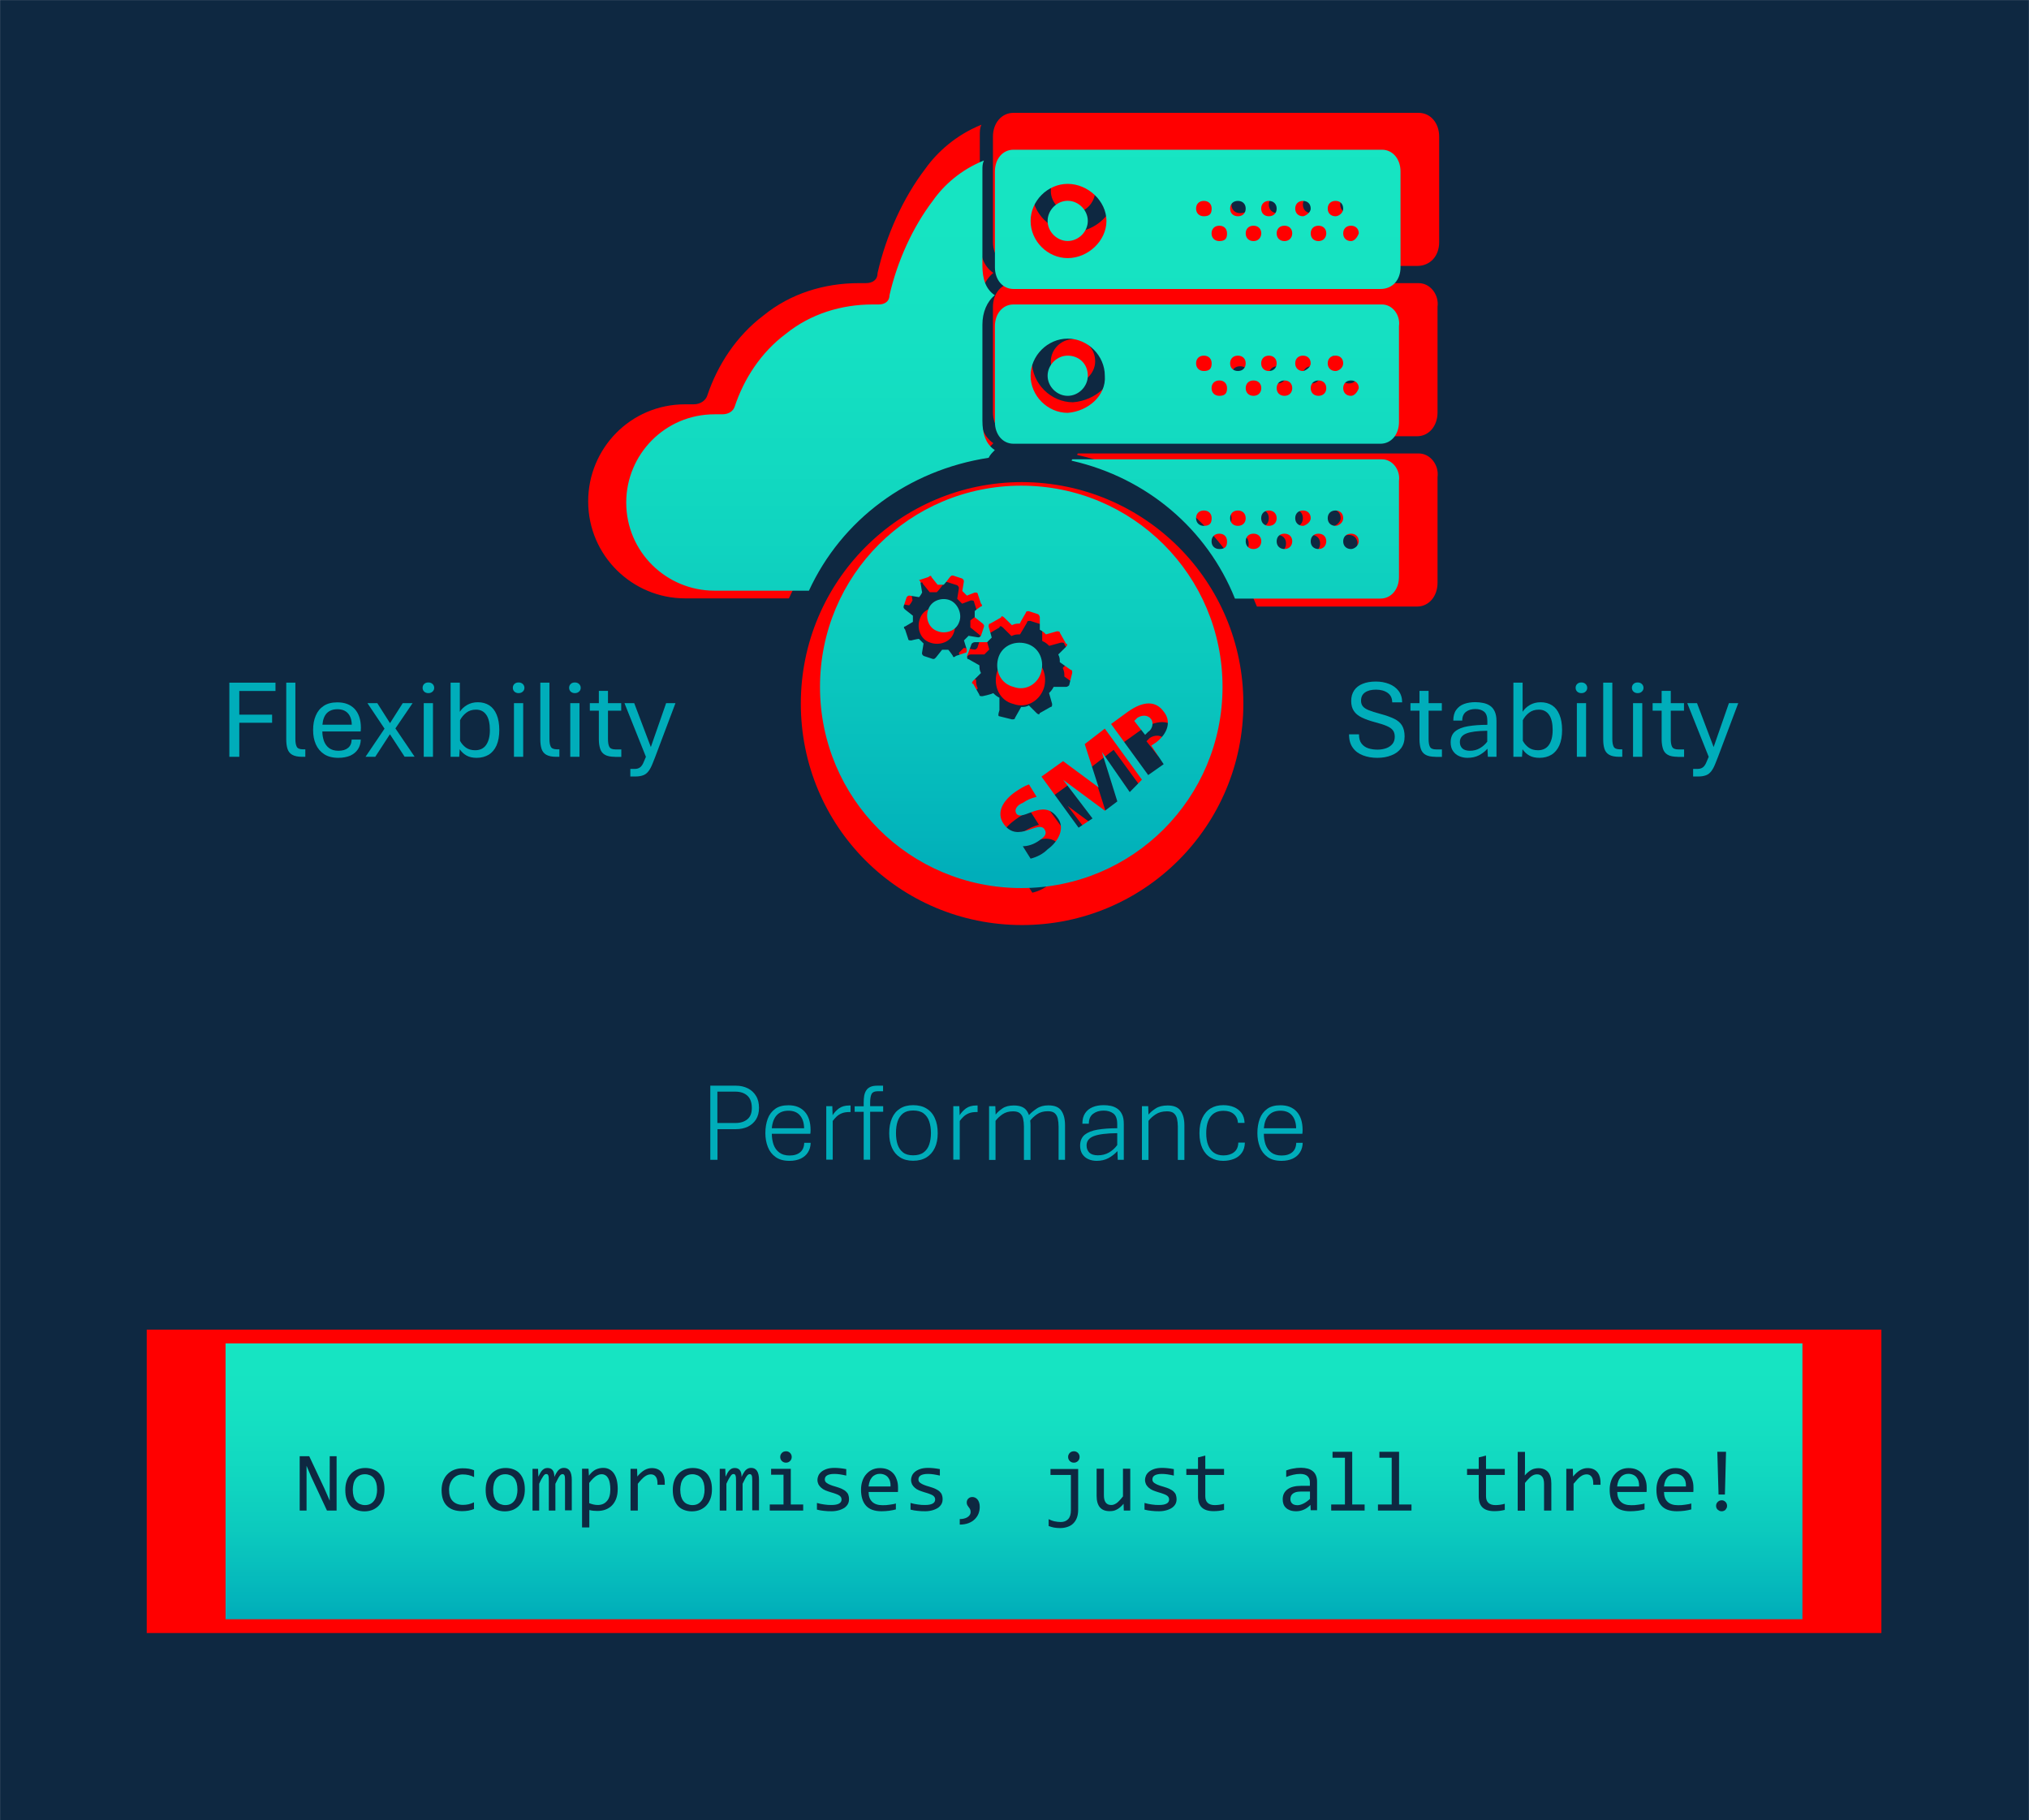 <?xml version="1.0" encoding="utf-8"?>
<!-- Generator: Adobe Illustrator 28.1.0, SVG Export Plug-In . SVG Version: 6.00 Build 0)  -->
<svg version="1.1" id="Layer_1" xmlns="http://www.w3.org/2000/svg" xmlns:xlink="http://www.w3.org/1999/xlink" x="0px" y="0px"
	 viewBox="0 0 1979 1774.8" style="enable-background:new 0 0 1979 1774.8;" xml:space="preserve">
<style type="text/css">
	.st0{fill:#0E2841;stroke:#0E2841;stroke-width:6.875;stroke-miterlimit:8;}
	.st1{clip-path:url(#SVGID_00000131342446965000146000000018172940664135382425_);}
	.st2{filter:url(#fx0);}
	.st3{clip-path:url(#SVGID_00000089545422944818780310000008417676420661628077_);}
	.st4{fill-rule:evenodd;clip-rule:evenodd;fill:#FF0000;}
	.st5{fill-rule:evenodd;clip-rule:evenodd;fill:url(#SVGID_00000067915045335079109690000003822093567678974386_);}
	.st6{enable-background:new    ;}
	.st7{fill:#00ADBA;}
	.st8{clip-path:url(#SVGID_00000022529613972828231400000013810000995308910720_);}
	.st9{filter:url(#fx1);}
	.st10{clip-path:url(#SVGID_00000100370189660752900210000008370305686465244087_);}
	.st11{fill:#FF0000;}
	.st12{fill:url(#SVGID_00000018211523491550749820000000941590689087866042_);}
	.st13{fill:#0E2841;}
</style>
<filter  filterUnits="userSpaceOnUse" height="120%" id="fx1" primitiveUnits="userSpaceOnUse" width="120%" x="-10%" y="-10%">
	<feComponentTransfer  color-interpolation-filters="sRGB">
		<feFuncR  tableValues="0.09 0.09" type="discrete"></feFuncR>
		<feFuncG  tableValues="0.898 0.898" type="discrete"></feFuncG>
		<feFuncB  tableValues="0.765 0.765" type="discrete"></feFuncB>
		<feFuncA  intercept="0" slope="0.259" type="linear"></feFuncA>
	</feComponentTransfer>
	<feGaussianBlur  stdDeviation="6.5 6.479"></feGaussianBlur>
</filter>
<filter  filterUnits="userSpaceOnUse" height="120%" id="fx0" primitiveUnits="userSpaceOnUse" width="120%" x="-10%" y="-10%">
	<feComponentTransfer  color-interpolation-filters="sRGB">
		<feFuncR  tableValues="0.09 0.09" type="discrete"></feFuncR>
		<feFuncG  tableValues="0.898 0.898" type="discrete"></feFuncG>
		<feFuncB  tableValues="0.765 0.765" type="discrete"></feFuncB>
		<feFuncA  intercept="0" slope="0.259" type="linear"></feFuncA>
	</feComponentTransfer>
	<feGaussianBlur  stdDeviation="6.486 6.507"></feGaussianBlur>
</filter>
<g transform="translate(-1211 -211)">
	<rect x="1214.5" y="214.5" class="st0" width="1972" height="1768"/>
	<g>
		<defs>
			<rect id="SVGID_1_" x="1706" y="963" width="987" height="948"/>
		</defs>
		<clipPath id="SVGID_00000049216760494136605680000002417848628785694134_">
			<use xlink:href="#SVGID_1_"  style="overflow:visible;"/>
		</clipPath>
		<g style="clip-path:url(#SVGID_00000049216760494136605680000002417848628785694134_);">
			<g transform="translate(1706 963)">
				
					<image style="overflow:visible;enable-background:new    ;" width="987" height="948" id="img2" xlink:href="../6b0e5283.html"  transform="matrix(1 0 0 1 1706 963)">
				</image>
			</g>
		</g>
	</g>
	<g transform="matrix(4.004 0 0 3.992 1705 242)" class="st2">
		<g>
			<g>
				<defs>
					<rect id="SVGID_00000058572792592755015570000006383809858028812719_" x="-371" y="-356" width="989" height="950"/>
				</defs>
				<clipPath id="SVGID_00000108994740748701841290000012711883243831832969_">
					<use xlink:href="#SVGID_00000058572792592755015570000006383809858028812719_"  style="overflow:visible;"/>
				</clipPath>
			</g>
		</g>
		<g>
			<g>
				<defs>
					<rect id="SVGID_00000085931198102111542170000002467192767523334567_" x="-371" y="-356" width="989" height="950"/>
				</defs>
				<clipPath id="SVGID_00000036955844587489574260000009268337689808049537_">
					<use xlink:href="#SVGID_00000085931198102111542170000002467192767523334567_"  style="overflow:visible;"/>
				</clipPath>
				
					<g transform="matrix(1 0 0 1 0 7.10543e-15)" style="clip-path:url(#SVGID_00000036955844587489574260000009268337689808049537_);">
					<path class="st4" d="M116.9,102.6c0.4-0.8,0.8-1.2,1.7-2.1c-2.5-1.7-3.3-4.6-3.3-7.9V66.8c0-3.3,1.2-6.2,3.3-7.9
						c-2.5-1.7-3.3-4.6-3.3-7.9V25.2c0-0.8,0-1.7,0.4-2.5c-6.2,2.5-10.8,6.7-13.7,10.8c-5.4,7.1-9.5,16.2-11.6,25.4
						c0,1.7-1.2,2.5-2.9,2.5c-0.4,0-1.2,0-1.7,0c-8.3,0-16.6,2.5-23.2,7.9c-6.6,5-11.2,12.1-13.7,19.6c-0.4,1.2-1.7,2.1-3.3,2.1
						c-0.8,0-1.7,0-2.1,0c-13.3,0-23.6,10.8-23.6,23.7c0,13.3,10.8,23.7,23.6,23.7h25.3C77.5,119.2,95.3,105.9,116.9,102.6z
						 M115.2,22.3v0.4l0,0V22.3z M222.2,19.8h-98.7c-2.9,0-5,2.5-5,5.8v25.8c0,3.3,2.1,5.8,5,5.8h98.3c3.3,0,5.4-2.5,5.4-5.8V25.6
						C227.2,22.3,225.1,19.8,222.2,19.8z M138,48.9c-5.4,0-10-4.6-10-10c0-5.4,4.6-10,10-10c5.4,0,10.4,4.6,10.4,10
						C148.4,44.3,143.4,48.9,138,48.9z M174.5,37.7c-1.2,0-2.1-0.8-2.1-2.1c0-1.2,0.8-2.1,2.1-2.1c1.2,0,2.1,0.8,2.1,2.1
						C176.6,36.8,176.2,37.7,174.5,37.7z M178.7,44.3c-1.2,0-2.1-0.8-2.1-2.1c0-1.2,0.8-2.1,2.1-2.1c1.2,0,2.1,0.8,2.1,2.1
						C180.7,43.5,180.3,44.3,178.7,44.3z M183.6,37.7c-1.2,0-2.1-0.8-2.1-2.1c0-1.2,0.8-2.1,2.1-2.1c1.2,0,2.1,0.8,2.1,2.1
						C185.7,36.8,184.9,37.7,183.6,37.7z M187.8,44.3c-1.2,0-2.1-0.8-2.1-2.1c0-1.2,0.8-2.1,2.1-2.1c1.2,0,2.1,0.8,2.1,2.1
						C189.9,43.5,189,44.3,187.8,44.3z M191.9,37.7c-1.2,0-2.1-0.8-2.1-2.1c0-1.2,0.8-2.1,2.1-2.1c1.2,0,2.1,0.8,2.1,2.1
						C194,36.8,193.2,37.7,191.9,37.7z M196.1,44.3c-1.2,0-2.1-0.8-2.1-2.1c0-1.2,0.8-2.1,2.1-2.1c1.2,0,2.1,0.8,2.1,2.1
						C198.2,43.5,197.3,44.3,196.1,44.3z M201.1,37.7c-1.2,0-2.1-0.8-2.1-2.1c0-1.2,0.8-2.1,2.1-2.1c1.2,0,2.1,0.8,2.1,2.1
						C203.1,36.8,201.5,37.7,201.1,37.7z M205.2,44.3c-1.2,0-2.1-0.8-2.1-2.1c0-1.2,0.8-2.1,2.1-2.1c1.2,0,2.1,0.8,2.1,2.1
						C207.3,43.5,206.5,44.3,205.2,44.3z M209.8,37.7c-1.2,0-2.1-0.8-2.1-2.1c0-1.2,0.8-2.1,2.1-2.1c1.2,0,2.1,0.8,2.1,2.1
						C211.9,36.8,210.6,37.7,209.8,37.7z M213.9,44.3c-1.2,0-2.1-0.8-2.1-2.1c0-1.2,0.8-2.1,2.1-2.1c1.2,0,2.1,0.8,2.1,2.1
						C215.6,43.5,214.8,44.3,213.9,44.3z M138,33.5c-2.9,0-5.4,2.5-5.4,5.4s2.5,5.4,5.4,5.4c2.9,0,5.4-2.5,5.4-5.4
						S140.9,33.5,138,33.5z M222.2,103h-83c0,0-0.4,0.4,0,0.4c19.9,4.6,36.1,18.3,43.6,37h39c2.9,0,5-2.5,5-5.8v-25.8
						C227.2,105.9,225.1,103,222.2,103z M174.5,120.9c-1.2,0-2.1-0.8-2.1-2.1s0.8-2.1,2.1-2.1c1.2,0,2.1,0.8,2.1,2.1
						S176.2,120.9,174.5,120.9z M178.7,127.1c-1.2,0-2.1-0.8-2.1-2.1s0.8-2.1,2.1-2.1c1.2,0,2.1,0.8,2.1,2.1
						S180.3,127.1,178.7,127.1z M183.6,120.9c-1.2,0-2.1-0.8-2.1-2.1s0.8-2.1,2.1-2.1c1.2,0,2.1,0.8,2.1,2.1
						S184.9,120.9,183.6,120.9z M187.8,127.1c-1.2,0-2.1-0.8-2.1-2.1s0.8-2.1,2.1-2.1c1.2,0,2.1,0.8,2.1,2.1S189,127.1,187.8,127.1z
						 M191.9,120.9c-1.2,0-2.1-0.8-2.1-2.1s0.8-2.1,2.1-2.1c1.2,0,2.1,0.8,2.1,2.1S193.2,120.9,191.9,120.9z M196.1,127.1
						c-1.2,0-2.1-0.8-2.1-2.1s0.8-2.1,2.1-2.1c1.2,0,2.1,0.8,2.1,2.1S197.3,127.1,196.1,127.1z M201.1,120.9c-1.2,0-2.1-0.8-2.1-2.1
						s0.8-2.1,2.1-2.1c1.2,0,2.1,0.8,2.1,2.1S201.5,120.9,201.1,120.9z M205.2,127.1c-1.2,0-2.1-0.8-2.1-2.1s0.8-2.1,2.1-2.1
						c1.2,0,2.1,0.8,2.1,2.1S206.5,127.1,205.2,127.1z M209.8,120.9c-1.2,0-2.1-0.8-2.1-2.1s0.8-2.1,2.1-2.1c1.2,0,2.1,0.8,2.1,2.1
						S210.6,120.9,209.8,120.9z M213.9,127.1c-1.2,0-2.1-0.8-2.1-2.1s0.8-2.1,2.1-2.1c1.2,0,2.1,0.8,2.1,2.1
						S214.8,127.1,213.9,127.1z M222.2,61.4h-98.7c-2.9,0-5,2.5-5,5.8V93c0,3.3,2.1,5.8,5,5.8h98.3c2.9,0,5-2.5,5-5.8V67.2
						C227.2,64.3,225.1,61.4,222.2,61.4z M138,90.5c-5.4,0-10-4.6-10-10c0-5.4,4.6-10,10-10c5.4,0,10,4.6,10,10
						C148.4,85.9,143.4,90.1,138,90.5z M174.5,79.3c-1.2,0-2.1-0.8-2.1-2.1c0-1.2,0.8-2.1,2.1-2.1c1.2,0,2.1,0.8,2.1,2.1
						C176.6,78.4,176.2,79.3,174.5,79.3z M178.7,85.9c-1.2,0-2.1-0.8-2.1-2.1c0-1.2,0.8-2.1,2.1-2.1c1.2,0,2.1,0.8,2.1,2.1
						C180.7,85.1,180.3,85.9,178.7,85.9z M183.6,79.3c-1.2,0-2.1-0.8-2.1-2.1c0-1.2,0.8-2.1,2.1-2.1c1.2,0,2.1,0.8,2.1,2.1
						C185.7,78.4,184.9,79.3,183.6,79.3z M187.8,85.9c-1.2,0-2.1-0.8-2.1-2.1c0-1.2,0.8-2.1,2.1-2.1c1.2,0,2.1,0.8,2.1,2.1
						C189.9,85.1,189,85.9,187.8,85.9z M191.9,79.3c-1.2,0-2.1-0.8-2.1-2.1c0-1.2,0.8-2.1,2.1-2.1c1.2,0,2.1,0.8,2.1,2.1
						C194,78.4,193.2,79.3,191.9,79.3z M196.1,85.9c-1.2,0-2.1-0.8-2.1-2.1c0-1.2,0.8-2.1,2.1-2.1c1.2,0,2.1,0.8,2.1,2.1
						C198.2,85.1,197.3,85.9,196.1,85.9z M201.1,79.3c-1.2,0-2.1-0.8-2.1-2.1c0-1.2,0.8-2.1,2.1-2.1c1.2,0,2.1,0.8,2.1,2.1
						C203.1,78.4,201.5,79.3,201.1,79.3z M205.2,85.9c-1.2,0-2.1-0.8-2.1-2.1c0-1.2,0.8-2.1,2.1-2.1c1.2,0,2.1,0.8,2.1,2.1
						C207.3,85.1,206.5,85.9,205.2,85.9z M209.8,79.3c-1.2,0-2.1-0.8-2.1-2.1c0-1.2,0.8-2.1,2.1-2.1c1.2,0,2.1,0.8,2.1,2.1
						C211.9,78.4,210.6,79.3,209.8,79.3z M213.9,85.9c-1.2,0-2.1-0.8-2.1-2.1c0-1.2,0.8-2.1,2.1-2.1c1.2,0,2.1,0.8,2.1,2.1
						C215.6,85.1,214.8,85.9,213.9,85.9z M138,75.1c-2.9,0-5.4,2.5-5.4,5.4c0,2.9,2.5,5.4,5.4,5.4c2.9,0,5.4-2.5,5.4-5.4
						C143.4,77.2,140.9,75.1,138,75.1z M109,146.7c-0.8,2.5-3.7,3.3-5.8,2.5c-2.5-0.8-3.3-3.7-2.5-5.8c0.8-2.5,3.7-3.3,5.8-2.5
						C108.6,141.7,109.8,144.6,109,146.7z M131,160c0.8-3.3-0.8-6.7-4.1-7.5c-3.3-0.8-6.6,0.8-7.5,4.2c-0.8,3.3,0.8,6.7,4.1,7.5
						C126.8,165.4,130.1,163.3,131,160z M179.5,164.1c0,29.9-24.1,54.1-53.9,54.1c-29.9,0-53.9-24.1-53.9-54.1
						c0-29.9,24.1-54.1,53.9-54.1C155.4,110.1,179.5,134.2,179.5,164.1z M110.2,151.7c0.4-0.4,0.8-0.8,1.2-1.2l2.5,0.4
						c0.4,0,0.4,0,0.8-0.4l0.8-2.5c0-0.4,0-0.4-0.4-0.8l-2.1-1.7c0-0.4,0-0.8,0-1.7c0.4-0.4,1.7-1.2,1.7-1.2c0.4,0,0.4-0.4,0-0.8
						l-0.8-2.5c0-0.4-0.4-0.4-0.8-0.4l-2.1,0.8c-0.4-0.4-0.8-0.8-1.2-1.2l0.4-2.5c0-0.4,0-0.4-0.4-0.8l-2.5-0.8
						c-0.4,0-0.4,0-0.8,0.4c0,0-1.2,1.7-1.7,2.1c-0.4,0-1.2,0-1.7,0l-1.7-2.1c0-0.4-0.4-0.4-0.8,0l-2.5,0.8c0.4,0.4,0.4,0.4,0.4,0.8
						l0.4,2.5c-0.4,0.8-0.8,1.2-0.8,1.2l-2.5-0.4c-0.4,0-0.4,0-0.8,0.4l-0.8,2.5c0,0.4,0,0.4,0.4,0.8l2.1,1.7c0,0.4,0,0.8,0,1.7
						l-2.1,1.2c-0.4,0-0.4,0.4,0,0.8l0.8,2.5c0,0.4,0.4,0.4,0.8,0.4c0,0,1.7-0.4,2.1-0.4c0.4,0.4,0.8,0.8,1.2,1.2L99,155
						c0,0.4,0,0.4,0.4,0.8l2.5,0.8c0.4,0,0.4,0,0.8-0.4l1.7-2.1c0.4,0,1.2,0,1.7,0c0.4,0.4,1.2,1.7,1.2,1.7c0,0.4,0.4,0.4,0.8,0
						l2.5-0.8c0.4,0,0.4-0.4,0.4-0.8L110.2,151.7z M119.8,172l3.3,0.8c0.4,0,0.8,0,0.8-0.4l1.7-2.9c0.8,0,1.2,0,2.1-0.4
						c0.8,0.8,2.1,2.1,2.1,2.1c0.4,0.4,0.8,0.4,0.8,0l2.9-1.7c0.4,0,0.4-0.4,0.4-0.8l-0.8-2.9c0.4-0.4,0.8-0.8,1.2-1.7h3.3
						c0.4,0,0.8-0.4,0.8-0.4l0.8-3.3c0-0.4,0-0.8-0.4-0.8l-2.9-2.1c0-0.8,0-1.2-0.4-2.1c0.8-0.8,2.1-2.1,2.1-2.1
						c0.4-0.4,0.4-0.8,0-0.8l-1.7-2.9c0-0.4-0.4-0.4-0.8-0.4l-2.9,0.8c-0.4-0.4-0.8-0.8-1.7-1.2v-3.3c0-0.4-0.4-0.8-0.4-0.8
						l-2.5-0.8c-0.4,0-0.8,0-0.8,0.4c0,0-1.2,2.1-1.7,2.9c-0.8,0-1.2,0-2.1,0.4l-2.1-2.1c-0.4-0.4-0.8-0.4-0.8,0l-2.9,1.7
						c-0.4,0-0.4,0.4-0.4,0.8l0.8,2.9c-0.4,0.4-0.8,0.8-1.2,1.2h-3.3c-0.4,0-0.8,0.4-0.8,0.4l-1.2,3.3c0,0.4,0,0.8,0.4,0.8l2.9,1.7
						c0,0.8,0,1.2,0.4,2.1l-2.1,2.1c-0.4,0.4-0.4,0.8,0,0.8l1.7,2.9c0,0.4,0.4,0.4,0.8,0.4c0,0,2.1-0.4,2.9-0.8
						c0.4,0.4,0.8,0.8,1.7,1.2v3.3C119.4,171.6,119.4,172,119.8,172z M135.1,199.1c-3.7-5-9.1,1.2-10.8-0.8
						c-0.8-1.2,0.4-2.5,1.7-2.9c1.2-0.8,2.1-1.2,3.7-1.7l-2.1-3.3c-1.2,0.4-2.5,1.2-3.7,2.1c-2.9,2.1-5.4,5.4-2.9,8.7
						c3.7,5,9.1-1.2,10.8,1.2c0.8,1.2,0,2.1-1.2,2.9c-1.7,1.2-3.3,1.7-4.6,1.7l2.1,3.3c1.7-0.4,3.3-1.2,4.6-2.5
						C135.5,205.7,137.6,202,135.1,199.1z M157.9,189.1l-10-13.7l-5.4,4.2l3.7,11.6l0,0l-9.5-7.1l-5.8,4.2l10,13.7l3.7-2.5
						l-7.9-10.4l0,0l11.2,8.3l3.3-2.5l-4.1-13.3l0,0l7.5,10.8L157.9,189.1z M163.7,184.9l-3.3-5l1.2-0.8c3.3-2.5,4.1-5.8,2.1-8.3
						c-2.1-2.9-5.4-2.9-9.5,0l-4.6,3.3l10,13.7L163.7,184.9z M160.4,172.9c-0.8-1.2-2.5-1.2-3.7-0.4l-0.8,0.8l2.9,3.7l0.8-0.8
						C160.4,175.8,161.2,174.1,160.4,172.9z"/>
				</g>
			</g>
		</g>
		<g>
			<g>
				<defs>
					<rect id="SVGID_00000113314771624486639620000007034669132526212504_" x="-371" y="-356" width="989" height="950"/>
				</defs>
				<clipPath id="SVGID_00000067920142231168464920000000216526325129813646_">
					<use xlink:href="#SVGID_00000113314771624486639620000007034669132526212504_"  style="overflow:visible;"/>
				</clipPath>
			</g>
		</g>
	</g>
	
		<linearGradient id="SVGID_00000013194326847748291430000005486913639341425556_" gradientUnits="userSpaceOnUse" x1="3410.5" y1="1074" x2="3410.5" y2="1794" gradientTransform="matrix(1 0 0 -1 -1211 2151)">
		<stop  offset="0" style="stop-color:#00ADBA"/>
		<stop  offset="1.818180e-02" style="stop-color:#00AEBA"/>
		<stop  offset="3.636360e-02" style="stop-color:#01B0BA"/>
		<stop  offset="5.454550e-02" style="stop-color:#02B2BA"/>
		<stop  offset="7.272730e-02" style="stop-color:#03B4BB"/>
		<stop  offset="9.090910e-02" style="stop-color:#03B6BB"/>
		<stop  offset="0.109" style="stop-color:#04B7BB"/>
		<stop  offset="0.127" style="stop-color:#05B9BC"/>
		<stop  offset="0.145" style="stop-color:#05BBBC"/>
		<stop  offset="0.164" style="stop-color:#06BCBC"/>
		<stop  offset="0.182" style="stop-color:#07BEBC"/>
		<stop  offset="0.2" style="stop-color:#07C0BD"/>
		<stop  offset="0.218" style="stop-color:#08C1BD"/>
		<stop  offset="0.236" style="stop-color:#09C3BD"/>
		<stop  offset="0.255" style="stop-color:#09C4BD"/>
		<stop  offset="0.273" style="stop-color:#0AC6BE"/>
		<stop  offset="0.291" style="stop-color:#0AC7BE"/>
		<stop  offset="0.309" style="stop-color:#0BC9BE"/>
		<stop  offset="0.327" style="stop-color:#0CCABE"/>
		<stop  offset="0.345" style="stop-color:#0CCBBE"/>
		<stop  offset="0.364" style="stop-color:#0DCDBF"/>
		<stop  offset="0.382" style="stop-color:#0DCEBF"/>
		<stop  offset="0.4" style="stop-color:#0ECFBF"/>
		<stop  offset="0.418" style="stop-color:#0ED0BF"/>
		<stop  offset="0.436" style="stop-color:#0FD1BF"/>
		<stop  offset="0.455" style="stop-color:#0FD3C0"/>
		<stop  offset="0.473" style="stop-color:#10D4C0"/>
		<stop  offset="0.491" style="stop-color:#10D5C0"/>
		<stop  offset="0.509" style="stop-color:#10D6C0"/>
		<stop  offset="0.527" style="stop-color:#11D7C0"/>
		<stop  offset="0.545" style="stop-color:#11D8C0"/>
		<stop  offset="0.564" style="stop-color:#12D9C1"/>
		<stop  offset="0.582" style="stop-color:#12DAC1"/>
		<stop  offset="0.6" style="stop-color:#12DAC1"/>
		<stop  offset="0.618" style="stop-color:#13DBC1"/>
		<stop  offset="0.636" style="stop-color:#13DCC1"/>
		<stop  offset="0.654" style="stop-color:#13DDC1"/>
		<stop  offset="0.673" style="stop-color:#14DEC1"/>
		<stop  offset="0.691" style="stop-color:#14DEC2"/>
		<stop  offset="0.709" style="stop-color:#14DFC2"/>
		<stop  offset="0.727" style="stop-color:#14E0C2"/>
		<stop  offset="0.746" style="stop-color:#15E0C2"/>
		<stop  offset="0.764" style="stop-color:#15E1C2"/>
		<stop  offset="0.782" style="stop-color:#15E1C2"/>
		<stop  offset="0.8" style="stop-color:#15E2C2"/>
		<stop  offset="0.818" style="stop-color:#16E2C2"/>
		<stop  offset="0.836" style="stop-color:#16E3C2"/>
		<stop  offset="0.855" style="stop-color:#16E3C2"/>
		<stop  offset="0.873" style="stop-color:#16E3C2"/>
		<stop  offset="0.891" style="stop-color:#16E4C2"/>
		<stop  offset="0.909" style="stop-color:#16E4C2"/>
		<stop  offset="0.927" style="stop-color:#16E4C2"/>
		<stop  offset="0.946" style="stop-color:#16E4C2"/>
		<stop  offset="0.964" style="stop-color:#16E4C2"/>
		<stop  offset="0.982" style="stop-color:#16E4C2"/>
		<stop  offset="1" style="stop-color:#17E5C3"/>
	</linearGradient>
	<path style="fill-rule:evenodd;clip-rule:evenodd;fill:url(#SVGID_00000013194326847748291430000005486913639341425556_);" d="
		M2175.3,657.4c1.5-3,3-4.5,6-7.5c-9.1-6-12.1-16.6-12.1-28.7v-93.6c0-12.1,4.5-22.6,12.1-28.7c-9.1-6-12.1-16.6-12.1-28.7v-93.6
		c0-3,0-6,1.5-9.1c-22.7,9.1-39.3,24.2-49.8,39.2c-19.6,25.7-34.7,58.9-42.3,92.1c0,6-4.5,9.1-10.6,9.1c-1.5,0-4.5,0-6,0
		c-30.2,0-60.4,9.1-84.6,28.7c-24.2,18.1-40.8,43.8-49.8,70.9c-1.5,4.5-6,7.5-12.1,7.5c-3,0-6,0-7.6,0c-48.3,0-86.1,39.2-86.1,86
		c0,48.3,39.3,86,86.1,86h92.1C2031.9,717.8,2096.8,669.5,2175.3,657.4z M2169.3,366.1v1.5l0,0V366.1z M2558.9,357h-359.4
		c-10.6,0-18.1,9.1-18.1,21.1v93.6c0,12.1,7.6,21.1,18.1,21.1h357.9c12.1,0,19.6-9.1,19.6-21.1v-93.6
		C2577,366.1,2569.4,357,2558.9,357z M2252.4,462.7c-19.6,0-36.2-16.6-36.2-36.2c0-19.6,16.6-36.2,36.2-36.2
		c19.6,0,37.8,16.6,37.8,36.2C2290.1,446.1,2272,462.7,2252.4,462.7z M2385.2,421.9c-4.5,0-7.6-3-7.6-7.5c0-4.5,3-7.5,7.6-7.5
		s7.6,3,7.6,7.5C2392.8,418.9,2391.3,421.9,2385.2,421.9z M2400.3,446.1c-4.5,0-7.6-3-7.6-7.5c0-4.5,3-7.5,7.6-7.5s7.5,3,7.5,7.5
		C2407.9,443,2406.4,446.1,2400.3,446.1z M2418.4,421.9c-4.5,0-7.6-3-7.6-7.5c0-4.5,3-7.5,7.6-7.5s7.6,3,7.6,7.5
		C2426,418.9,2423,421.9,2418.4,421.9z M2433.6,446.1c-4.5,0-7.6-3-7.6-7.5c0-4.5,3-7.5,7.6-7.5s7.6,3,7.6,7.5
		C2441.1,443,2438.1,446.1,2433.6,446.1z M2448.6,421.9c-4.5,0-7.5-3-7.5-7.5c0-4.5,3-7.5,7.5-7.5c4.5,0,7.6,3,7.6,7.5
		C2456.2,418.9,2453.2,421.9,2448.6,421.9z M2463.8,446.1c-4.5,0-7.6-3-7.6-7.5c0-4.5,3-7.5,7.6-7.5s7.6,3,7.6,7.5
		C2471.3,443,2468.3,446.1,2463.8,446.1z M2481.9,421.9c-4.5,0-7.6-3-7.6-7.5c0-4.5,3-7.5,7.6-7.5c4.5,0,7.5,3,7.5,7.5
		C2489.4,418.9,2483.4,421.9,2481.9,421.9z M2497,446.1c-4.5,0-7.6-3-7.6-7.5c0-4.5,3-7.5,7.6-7.5s7.6,3,7.6,7.5
		C2504.5,443,2501.5,446.1,2497,446.1z M2513.6,421.9c-4.5,0-7.6-3-7.6-7.5c0-4.5,3-7.5,7.6-7.5s7.5,3,7.5,7.5
		C2521.1,418.9,2516.6,421.9,2513.6,421.9z M2528.7,446.1c-4.5,0-7.6-3-7.6-7.5c0-4.5,3-7.5,7.6-7.5s7.6,3,7.6,7.5
		C2534.7,443,2531.7,446.1,2528.7,446.1z M2252.4,406.8c-10.6,0-19.6,9.1-19.6,19.6c0,10.6,9.1,19.6,19.6,19.6
		c10.6,0,19.6-9.1,19.6-19.6C2272,415.9,2262.9,406.8,2252.4,406.8z M2558.9,658.9h-302c0,0-1.5,1.5,0,1.5
		c72.5,16.6,131.4,66.4,158.6,134.3h141.9c10.6,0,18.1-9.1,18.1-21.1V680C2577,669.5,2569.4,658.9,2558.9,658.9z M2385.2,723.8
		c-4.5,0-7.6-3-7.6-7.5c0-4.5,3-7.5,7.6-7.5s7.6,3,7.6,7.5C2392.8,720.8,2391.3,723.8,2385.2,723.8z M2400.3,746.4
		c-4.5,0-7.6-3-7.6-7.5c0-4.5,3-7.5,7.6-7.5s7.5,3,7.5,7.5C2407.9,743.4,2406.4,746.4,2400.3,746.4z M2418.4,723.8
		c-4.5,0-7.6-3-7.6-7.5c0-4.5,3-7.5,7.6-7.5s7.6,3,7.6,7.5C2426,720.8,2423,723.8,2418.4,723.8z M2433.6,746.4c-4.5,0-7.6-3-7.6-7.5
		c0-4.5,3-7.5,7.6-7.5s7.6,3,7.6,7.5C2441.1,743.4,2438.1,746.4,2433.6,746.4z M2448.6,723.8c-4.5,0-7.5-3-7.5-7.5
		c0-4.5,3-7.5,7.5-7.5c4.5,0,7.6,3,7.6,7.5C2456.2,720.8,2453.2,723.8,2448.6,723.8z M2463.8,746.4c-4.5,0-7.6-3-7.6-7.5
		c0-4.5,3-7.5,7.6-7.5s7.6,3,7.6,7.5C2471.3,743.4,2468.3,746.4,2463.8,746.4z M2481.9,723.8c-4.5,0-7.6-3-7.6-7.5
		c0-4.5,3-7.5,7.6-7.5c4.5,0,7.5,3,7.5,7.5C2489.4,720.8,2483.4,723.8,2481.9,723.8z M2497,746.4c-4.5,0-7.6-3-7.6-7.5
		c0-4.5,3-7.5,7.6-7.5s7.6,3,7.6,7.5C2504.5,743.4,2501.5,746.4,2497,746.4z M2513.6,723.8c-4.5,0-7.6-3-7.6-7.5
		c0-4.5,3-7.5,7.6-7.5s7.5,3,7.5,7.5C2521.1,720.8,2516.6,723.8,2513.6,723.8z M2528.7,746.4c-4.5,0-7.6-3-7.6-7.5
		c0-4.5,3-7.5,7.6-7.5s7.6,3,7.6,7.5C2536.2,743.4,2531.7,746.4,2528.7,746.4z M2558.9,507.9h-359.4c-10.6,0-18.1,9.1-18.1,21.1
		v93.6c0,12.1,7.6,21.1,18.1,21.1h357.9c10.6,0,18.1-9.1,18.1-21.1v-93.6C2577,518.5,2569.4,507.9,2558.9,507.9z M2252.4,613.6
		c-19.6,0-36.2-16.6-36.2-36.2c0-19.6,16.6-36.2,36.2-36.2c19.6,0,36.2,16.6,36.2,36.2C2290.1,597,2272,612.1,2252.4,613.6z
		 M2385.2,572.8c-4.5,0-7.6-3-7.6-7.5s3-7.5,7.6-7.5s7.6,3,7.6,7.5S2391.3,572.8,2385.2,572.8z M2400.3,597c-4.5,0-7.6-3-7.6-7.5
		s3-7.5,7.6-7.5s7.5,3,7.5,7.5S2406.4,597,2400.3,597z M2418.4,572.8c-4.5,0-7.6-3-7.6-7.5s3-7.5,7.6-7.5s7.6,3,7.6,7.5
		S2423,572.8,2418.4,572.8z M2433.6,597c-4.5,0-7.6-3-7.6-7.5s3-7.5,7.6-7.5s7.6,3,7.6,7.5S2438.1,597,2433.6,597z M2448.6,572.8
		c-4.5,0-7.5-3-7.5-7.5s3-7.5,7.5-7.5c4.5,0,7.6,3,7.6,7.5S2453.2,572.8,2448.6,572.8z M2463.8,597c-4.5,0-7.6-3-7.6-7.5
		s3-7.5,7.6-7.5s7.6,3,7.6,7.5S2468.3,597,2463.8,597z M2481.9,572.8c-4.5,0-7.6-3-7.6-7.5s3-7.5,7.6-7.5c4.5,0,7.5,3,7.5,7.5
		S2483.4,572.8,2481.9,572.8z M2497,597c-4.5,0-7.6-3-7.6-7.5s3-7.5,7.6-7.5s7.6,3,7.6,7.5S2501.5,597,2497,597z M2513.6,572.8
		c-4.5,0-7.6-3-7.6-7.5s3-7.5,7.6-7.5s7.5,3,7.5,7.5S2516.6,572.8,2513.6,572.8z M2528.7,597c-4.5,0-7.6-3-7.6-7.5s3-7.5,7.6-7.5
		s7.6,3,7.6,7.5C2534.7,594,2531.7,597,2528.7,597z M2252.4,557.8c-10.6,0-19.6,9.1-19.6,19.6c0,10.6,9.1,19.6,19.6,19.6
		c10.6,0,19.6-9.1,19.6-19.6C2272,565.3,2262.9,557.8,2252.4,557.8z M2146.6,817.4c-3,9.1-13.6,12.1-21.1,9.1
		c-9.1-3-12.1-13.6-9.1-21.1c3-9.1,13.6-12.1,21.1-9.1C2145.1,799.3,2149.7,809.8,2146.6,817.4z M2226.7,865.7
		c3-12.1-3-24.2-15.1-27.2c-12.1-3-24.2,3-27.2,15.1s3,24.2,15.1,27.2C2211.6,885.3,2223.7,877.8,2226.7,865.7z M2403.4,880.8
		c0,108.7-87.6,196.2-196.3,196.2s-196.3-87.5-196.3-196.2s87.6-196.2,196.3-196.2S2403.4,772.1,2403.4,880.8z M2151.2,835.5
		c1.5-1.5,3-3,4.5-4.5l9.1,1.5c1.5,0,1.5,0,3-1.5l3-9.1c0-1.5,0-1.5-1.5-3l-7.6-6c0-1.5,0-3,0-6c1.5-1.5,6-4.5,6-4.5
		c1.5,0,1.5-1.5,0-3l-3-9.1c0-1.5-1.5-1.5-3-1.5l-7.6,3c-1.5-1.5-3-3-4.5-4.5l1.5-9.1c0-1.5,0-1.5-1.5-3l-9.1-3c-1.5,0-1.5,0-3,1.5
		c0,0-4.5,6-6,7.5c-1.5,0-4.5,0-6,0l-6-7.5c0-1.5-1.5-1.5-3,0l-9.1,3c1.5,1.5,1.5,1.5,1.5,3l1.5,9.1c-1.5,3-3,4.5-3,4.5l-9.1-1.5
		c-1.5,0-1.5,0-3,1.5l-3,9.1c0,1.5,0,1.5,1.5,3l7.6,6c0,1.5,0,3,0,6l-7.6,4.5c-1.5,0-1.5,1.5,0,3l3,9.1c0,1.5,1.5,1.5,3,1.5
		c0,0,6-1.5,7.5-1.5c1.5,1.5,3,3,4.5,4.5l-1.5,9.1c0,1.5,0,1.5,1.5,3l9.1,3c1.5,0,1.5,0,3-1.5l6-7.5c1.5,0,4.5,0,6,0
		c1.5,1.5,4.5,6,4.5,6c0,1.5,1.5,1.5,3,0l9.1-3c1.5,0,1.5-1.5,1.5-3L2151.2,835.5z M2185.9,909.5l12.1,3c1.5,0,3,0,3-1.5l6-10.6
		c3,0,4.5,0,7.6-1.5c3,3,7.5,7.5,7.5,7.5c1.5,1.5,3,1.5,3,0l10.6-6c1.5,0,1.5-1.5,1.5-3l-3-10.6c1.5-1.5,3-3,4.5-6h12.1
		c1.5,0,3-1.5,3-1.5l3-12.1c0-1.5,0-3-1.5-3l-10.6-7.5c0-3,0-4.5-1.5-7.5c3-3,7.6-7.5,7.6-7.5c1.5-1.5,1.5-3,0-3l-6-10.6
		c0-1.5-1.5-1.5-3-1.5l-10.6,3c-1.5-1.5-3-3-6-4.5v-12.1c0-1.5-1.5-3-1.5-3l-9.1-3c-1.5,0-3,0-3,1.5c0,0-4.5,7.5-6,10.6
		c-3,0-4.5,0-7.6,1.5l-7.6-7.5c-1.5-1.5-3-1.5-3,0l-10.6,6c-1.5,0-1.5,1.5-1.5,3l3,10.6c-1.5,1.5-3,3-4.5,4.5h-12.1
		c-1.5,0-3,1.5-3,1.5l-4.5,12.1c0,1.5,0,3,1.5,3l10.6,6c0,3,0,4.5,1.5,7.5l-7.6,7.5c-1.5,1.5-1.5,3,0,3l6,10.6c0,1.5,1.5,1.5,3,1.5
		c0,0,7.6-1.5,10.6-3c1.5,1.5,3,3,6,4.5v12.1C2184.4,907.9,2184.4,909.5,2185.9,909.5z M2241.8,1007.6c-13.6-18.1-33.2,4.5-39.3-3
		c-3-4.5,1.5-9.1,6-10.6c4.5-3,7.6-4.5,13.6-6l-7.5-12.1c-4.5,1.5-9.1,4.5-13.6,7.5c-10.6,7.5-19.6,19.6-10.6,31.7
		c13.6,18.1,33.2-4.5,39.3,4.5c3,4.5,0,7.5-4.5,10.6c-6,4.5-12.1,6-16.6,6l7.6,12.1c6-1.5,12.1-4.5,16.6-9.1
		C2243.3,1031.7,2250.8,1018.1,2241.8,1007.6z M2324.8,971.3l-36.2-49.8l-19.6,15.1l13.6,42.3l0,0l-34.7-25.7l-21.1,15.1l36.2,49.8
		l13.6-9l-28.7-37.7l0,0l40.8,30.2l12.1-9.1l-15.1-48.3l0,0l27.2,39.2L2324.8,971.3z M2346,956.2l-12.1-18.1l4.5-3
		c12.1-9.1,15.1-21.1,7.6-30.2c-7.6-10.6-19.6-10.6-34.7,0l-16.6,12.1l36.2,49.8L2346,956.2z M2333.9,912.5c-3-4.5-9.1-4.5-13.6-1.5
		l-3,3l10.6,13.6l3-3C2333.9,923,2336.9,917,2333.9,912.5z"/>
	<g class="st6">
		<path class="st7" d="M1434.7,949v-72.3h45v8.1h-35.3v23.1h32v7.9h-32V949H1434.7z"/>
		<path class="st7" d="M1505.8,949c-4.3,0-7.5-0.7-9.8-2c-2.3-1.3-3.8-3.3-4.6-5.8c-0.8-2.5-1.2-5.6-1.2-9.1v-55.4h8.9v54.9
			c0,3.3,0.4,5.7,1.3,7.5c0.8,1.7,2.9,2.6,6,2.6h2.4v7.3H1505.8z"/>
		<path class="st7" d="M1541.1,950c-5.7,0-10.4-1.2-14-3.6c-3.6-2.4-6.3-5.6-8.1-9.7c-1.8-4.1-2.6-8.7-2.6-13.8
			c0-5.3,0.8-10,2.6-14.1c1.7-4.1,4.3-7.2,7.8-9.5c3.5-2.3,7.9-3.4,13.3-3.4c7.1,0,12.7,2.1,16.8,6.4c4,4.3,6.1,10.5,6.1,18.5
			c0,0.5,0,1.2-0.1,1.9c0,0.7-0.1,1.3-0.2,1.6h-37.3c0,3.4,0.6,6.5,1.6,9.4c1.1,2.8,2.7,5.1,5,6.8c2.3,1.7,5.3,2.6,9.1,2.6
			c4,0,7.1-0.9,9.4-2.8c2.3-1.9,3.4-4.6,3.5-8.1h8.9c-0.1,3.7-1.1,6.9-2.8,9.5c-1.8,2.7-4.3,4.7-7.5,6.2
			C1549.4,949.2,1545.6,950,1541.1,950z M1525.5,917.7h28.6c-0.1-4.9-1.4-8.6-3.8-11.2c-2.4-2.6-5.8-3.9-10.2-3.9
			c-4.4,0-7.8,1.3-10.3,3.8C1527.3,909,1525.9,912.8,1525.5,917.7z"/>
		<path class="st7" d="M1567.5,949l19.2-28.4l3.8-3l13.3-20.9h9.6l-17.9,26.3l-3.4,2.8L1577,949H1567.5z M1605.7,949l-15.1-23.1
			l-3.5-2.8l-17.7-26.4h9.6l13.3,20.9l3.6,2.6l19.5,28.7H1605.7z"/>
		<path class="st7" d="M1628.8,886.9c-1.7,0-3-0.5-4.1-1.5c-1-1-1.5-2.2-1.5-3.7s0.5-2.7,1.5-3.7c1-1,2.4-1.5,4.1-1.5
			c1.7,0,3,0.5,4.1,1.5c1,1,1.6,2.2,1.6,3.7s-0.5,2.7-1.6,3.7C1631.8,886.4,1630.5,886.9,1628.8,886.9z M1624.3,949v-52.3h9V949
			H1624.3z"/>
		<path class="st7" d="M1676,950c-3.9,0-7.2-0.7-9.9-2.2c-2.7-1.5-4.9-3.5-6.7-6.2l-0.5,7.4h-8.4v-72.3h9v28.4
			c1.8-2.8,4.2-5,7.2-6.7s6.4-2.6,10.4-2.6c4.3,0,7.9,1,11.1,3c3.1,2,5.5,5,7.2,9.1c1.7,4,2.6,9,2.6,15c0,5.9-0.9,10.9-2.7,15
			c-1.8,4-4.4,7.1-7.7,9.1C1684.3,948.9,1680.5,950,1676,950z M1674.4,942.6c4.7,0,8.3-1.7,10.7-5.1c2.4-3.4,3.7-8.3,3.7-14.5
			c0-6.4-1.1-11.4-3.4-14.8c-2.3-3.4-5.6-5.2-10.1-5.2c-3.8,0-6.9,1-9.5,3c-2.6,2-4.6,4.4-6.1,7.3v20.1c1.4,2.7,3.3,4.8,5.7,6.6
			C1667.8,941.7,1670.8,942.6,1674.4,942.6z"/>
		<path class="st7" d="M1716.8,886.9c-1.7,0-3-0.5-4.1-1.5c-1-1-1.5-2.2-1.5-3.7s0.5-2.7,1.5-3.7c1-1,2.4-1.5,4.1-1.5
			c1.7,0,3,0.5,4.1,1.5c1,1,1.6,2.2,1.6,3.7s-0.5,2.7-1.6,3.7C1719.8,886.4,1718.5,886.9,1716.8,886.9z M1712.3,949v-52.3h9V949
			H1712.3z"/>
		<path class="st7" d="M1753.6,949c-4.3,0-7.5-0.7-9.8-2c-2.3-1.3-3.8-3.3-4.6-5.8c-0.8-2.5-1.2-5.6-1.2-9.1v-55.4h8.9v54.9
			c0,3.3,0.4,5.7,1.3,7.5c0.8,1.7,2.9,2.6,6,2.6h2.4v7.3H1753.6z"/>
		<path class="st7" d="M1771.7,886.9c-1.7,0-3-0.5-4.1-1.5c-1-1-1.5-2.2-1.5-3.7s0.5-2.7,1.5-3.7c1-1,2.4-1.5,4.1-1.5
			c1.7,0,3,0.5,4.1,1.5c1,1,1.6,2.2,1.6,3.7s-0.5,2.7-1.6,3.7C1774.7,886.4,1773.4,886.9,1771.7,886.9z M1767.2,949v-52.3h9V949
			H1767.2z"/>
		<path class="st7" d="M1810.7,949c-4.2,0-7.5-0.7-9.7-2c-2.3-1.3-3.8-3.3-4.6-5.8c-0.8-2.5-1.3-5.6-1.3-9.1v-28.1h-8.8v-7.3h8.8
			v-12h8.9v12h12.9v7.3H1804v27.7c0,3.3,0.4,5.8,1.3,7.5c0.8,1.7,2.9,2.6,6,2.6h5.7v7.3H1810.7z"/>
		<path class="st7" d="M1825.8,968.2v-7.4h4.4c2,0,3.8-0.5,5.2-1.6c1.4-1.1,2.6-2.9,3.6-5.5l2-4.7l-20.9-52.3h9.5l16.2,42.8
			l14.9-42.8h9.1l-19.7,52.3l-2.5,6.3c-1.2,3.1-2.5,5.6-3.9,7.5c-1.4,1.9-3.1,3.3-5.1,4.1c-2,0.8-4.6,1.3-7.7,1.3H1825.8z"/>
	</g>
	<g class="st6">
		<path class="st7" d="M1903.8,1342v-72.3h25c4.3,0,8.2,0.9,11.6,2.6c3.4,1.7,6.1,4.2,8,7.4c2,3.2,2.9,7.1,2.9,11.7
			c0,4.4-1,8.1-2.9,11.2c-2,3.1-4.6,5.4-8,7.1c-3.4,1.6-7.3,2.4-11.6,2.4h-18v29.9H1903.8z M1910.7,1306.1h17.6
			c4.8,0,8.7-1.2,11.6-3.6c3-2.4,4.4-6.1,4.4-11.1c0-5.4-1.5-9.4-4.4-12s-6.8-3.9-11.6-3.9h-17.6V1306.1z"/>
		<path class="st7" d="M1981.1,1343c-5.6,0-10.1-1.2-13.6-3.7c-3.5-2.5-6-5.8-7.6-9.9c-1.6-4.1-2.4-8.6-2.4-13.4
			c0-5.2,0.8-9.9,2.3-14s4-7.3,7.3-9.7c3.3-2.4,7.6-3.5,12.9-3.5c6.8,0,12.1,2.1,15.9,6.3c3.8,4.2,5.7,10.2,5.7,18
			c0,0.6,0,1.3-0.1,2c0,0.7-0.1,1.2-0.2,1.5h-37.5c0,3.8,0.6,7.3,1.7,10.6c1.2,3.2,3,5.8,5.6,7.7c2.5,1.9,5.9,2.9,10,2.9
			c4.5,0,7.9-1.1,10.4-3.2c2.5-2.1,3.8-5.2,3.9-9.2h6.3c-0.1,3.5-0.9,6.5-2.6,9.2c-1.6,2.7-4,4.7-7,6.2
			C1989,1342.2,1985.4,1343,1981.1,1343z M1963.8,1311.2h31.5c-0.1-5.4-1.5-9.6-4.1-12.6c-2.6-3-6.4-4.5-11.2-4.5
			c-4.9,0-8.7,1.5-11.4,4.4C1965.9,1301.4,1964.3,1305.7,1963.8,1311.2z"/>
		<path class="st7" d="M2016.9,1342v-52.3h5.9l0.3,8.8c1.5-2.5,3.6-4.7,6.1-6.6c2.6-1.9,6-2.9,10.3-2.9h1.1v6.4h-1.2
			c-2.9,0-5.3,0.4-7.3,1.2c-2,0.8-3.7,1.9-5.1,3.2c-1.4,1.3-2.7,2.8-3.8,4.3v37.7H2016.9z"/>
		<path class="st7" d="M2053.4,1342v-46.8h-8.8v-5.4h8.8v-3.7c0-2.4,0.2-4.6,0.5-6.6c0.4-2,1-3.7,2-5.2c0.9-1.5,2.3-2.6,4-3.4
			c1.7-0.8,4-1.2,6.8-1.2h5.6v5.4h-4.9c-3.4,0-5.5,1-6.4,2.9c-0.9,2-1.3,4.7-1.3,8.2v3.5h12.7v5.4h-12.7v46.8H2053.4z"/>
		<path class="st7" d="M2101.6,1342.9c-5,0-9.3-1.1-12.7-3.3c-3.5-2.2-6.1-5.3-7.9-9.3c-1.8-4-2.7-8.8-2.7-14.3
			c0-5.6,0.9-10.5,2.7-14.6c1.8-4.1,4.4-7.2,7.9-9.4c3.5-2.2,7.7-3.3,12.7-3.3c5.2,0,9.6,1.1,13.1,3.3c3.6,2.2,6.3,5.3,8.1,9.4
			c1.9,4.1,2.8,8.9,2.8,14.6c0,5.5-0.9,10.3-2.8,14.3c-1.9,4-4.6,7.1-8.1,9.3C2111.1,1341.8,2106.8,1342.9,2101.6,1342.9z
			 M2101.6,1337.6c4.3,0,7.7-0.9,10.2-2.8c2.5-1.8,4.4-4.4,5.5-7.7c1.1-3.3,1.7-7,1.7-11.2c0-4.3-0.6-8.1-1.7-11.4
			c-1.1-3.3-3-5.9-5.5-7.8c-2.5-1.9-5.9-2.8-10.2-2.8c-4.1,0-7.3,0.9-9.8,2.8c-2.4,1.9-4.2,4.5-5.3,7.8c-1.1,3.3-1.6,7.1-1.6,11.4
			c0,4.2,0.5,8,1.6,11.2c1.1,3.3,2.9,5.8,5.3,7.7C2094.2,1336.7,2097.5,1337.6,2101.6,1337.6z"/>
		<path class="st7" d="M2140.8,1342v-52.3h5.9l0.3,8.8c1.5-2.5,3.6-4.7,6.1-6.6c2.6-1.9,6-2.9,10.3-2.9h1.1v6.4h-1.2
			c-2.9,0-5.3,0.4-7.3,1.2c-2,0.8-3.7,1.9-5.1,3.2c-1.4,1.3-2.7,2.8-3.8,4.3v37.7H2140.8z"/>
		<path class="st7" d="M2175.7,1342v-52.3h6.1l0.3,8.2c1.5-2,3.7-4,6.6-6c2.9-2,6.6-2.9,11.1-2.9c6.1,0,10.3,1.7,12.7,5.2
			c2.4,3.5,3.6,8.2,3.6,14.3v33.6h-6.4v-32.5c0-2.9-0.3-5.4-0.8-7.7c-0.5-2.2-1.5-4-3.1-5.3c-1.5-1.3-3.8-1.9-6.7-1.9
			c-4.2,0-7.6,1-10.5,3c-2.8,2-5,4.1-6.6,6.3v38.1H2175.7z M2243.5,1342v-32.5c0-2.9-0.3-5.4-0.8-7.7c-0.5-2.2-1.5-4-3-5.3
			s-3.7-1.9-6.7-1.9c-4.2,0-7.7,1-10.6,3c-2.8,2-5.1,4.1-6.7,6.3l-1.2-5.4c2-2.3,4.6-4.4,7.7-6.5c3.1-2.1,6.9-3.1,11.3-3.1
			c6.1,0,10.3,1.7,12.7,5.2c2.4,3.5,3.6,8.2,3.6,14.3v33.6H2243.5z"/>
		<path class="st7" d="M2280.6,1343c-3,0-5.8-0.6-8.2-1.7c-2.4-1.1-4.4-2.8-5.8-5c-1.4-2.2-2.1-4.9-2.1-8.1c0-4.6,1.5-8.1,4.4-10.6
			c3-2.4,7.2-4.1,12.6-5c5.4-0.9,11.9-1.4,19.2-1.4v-4.1c0-5-1.3-8.4-3.8-10.3c-2.5-1.9-5.7-2.8-9.5-2.8c-4,0-7.4,1-10.2,3.1
			c-2.8,2.1-4.2,5.3-4.2,9.7h-6.3c0-4.2,0.9-7.6,2.7-10.3c1.8-2.7,4.3-4.6,7.4-5.9c3.1-1.3,6.7-1.9,10.7-1.9c2.3,0,4.6,0.2,7,0.7
			c2.3,0.5,4.4,1.4,6.3,2.7c1.9,1.3,3.5,3.2,4.6,5.6c1.2,2.4,1.7,5.5,1.7,9.4v34.9h-5.9l-0.3-8.5c-2.5,2.7-5.4,5-8.7,6.8
			C2288.9,1342.1,2285,1343,2280.6,1343z M2281.8,1337.6c4,0,7.7-0.9,10.8-2.7s5.9-4.2,8.1-7.3V1316c-10.6,0.1-18.2,1.1-22.9,2.9
			c-4.7,1.8-7,4.9-7,9.1c0,2.8,0.9,5.1,2.7,7C2275.3,1336.7,2278.1,1337.6,2281.8,1337.6z"/>
		<path class="st7" d="M2324.8,1342v-52.3h6.1l0.3,8.2c1.6-2,3.9-4,7-6c3.1-2,7-2.9,11.7-2.9c5.9,0,10.1,1.7,12.6,5.2
			c2.5,3.5,3.7,8.2,3.7,14.3v33.6h-6.4v-32.5c0-2.9-0.3-5.4-0.8-7.7c-0.5-2.2-1.6-4-3.1-5.3s-3.7-1.9-6.7-1.9c-4.4,0-8.1,1-11.1,3
			c-3,2-5.3,4.1-6.9,6.3v38.1H2324.8z"/>
		<path class="st7" d="M2404.1,1343c-4.7,0-8.7-1-12.2-3.1c-3.5-2-6.2-5.1-8.1-9.1c-1.9-4-2.9-9-2.9-14.9c0-5.9,1-10.9,2.9-14.9
			c1.9-4,4.6-7.1,8.1-9.2c3.5-2.1,7.5-3.1,12.2-3.1c3.9,0,7.3,0.6,10.4,1.9c3.1,1.3,5.5,3.2,7.4,5.7c1.8,2.5,2.9,5.8,3,9.7h-6.4
			c-0.3-3.7-1.7-6.6-4.2-8.7c-2.5-2.1-5.8-3.1-10-3.1c-5.6,0-9.7,1.9-12.6,5.7c-2.8,3.8-4.2,9.2-4.2,16.1c0,4.6,0.6,8.5,1.9,11.7
			c1.3,3.2,3.1,5.7,5.6,7.4c2.5,1.7,5.6,2.6,9.3,2.6c4.2,0,7.6-1,10.3-3.1c2.7-2.1,4.1-5.2,4.2-9.4h6.4c-0.1,4-1.1,7.4-3,10
			c-1.9,2.7-4.4,4.6-7.6,5.9C2411.4,1342.3,2407.9,1343,2404.1,1343z"/>
		<path class="st7" d="M2461,1343c-5.6,0-10.1-1.2-13.6-3.7c-3.5-2.5-6-5.8-7.6-9.9c-1.6-4.1-2.4-8.6-2.4-13.4c0-5.2,0.8-9.9,2.3-14
			s4-7.3,7.3-9.7c3.3-2.4,7.6-3.5,12.9-3.5c6.8,0,12.1,2.1,15.9,6.3c3.8,4.2,5.7,10.2,5.7,18c0,0.6,0,1.3-0.1,2
			c0,0.7-0.1,1.2-0.2,1.5h-37.5c0,3.8,0.6,7.3,1.7,10.6c1.2,3.2,3,5.8,5.6,7.7c2.5,1.9,5.9,2.9,10,2.9c4.5,0,7.9-1.1,10.4-3.2
			c2.5-2.1,3.8-5.2,3.9-9.2h6.3c-0.1,3.5-0.9,6.5-2.6,9.2c-1.6,2.7-4,4.7-7,6.2C2468.9,1342.2,2465.2,1343,2461,1343z
			 M2443.7,1311.2h31.5c-0.1-5.4-1.5-9.6-4.1-12.6c-2.6-3-6.4-4.5-11.2-4.5c-4.9,0-8.7,1.5-11.4,4.4
			C2445.7,1301.4,2444.2,1305.7,2443.7,1311.2z"/>
	</g>
	<g class="st6">
		<path class="st7" d="M2554.4,950c-5.2,0-9.8-0.8-14-2.4c-4.2-1.6-7.5-4-9.9-7.4c-2.5-3.4-3.7-7.7-3.7-13.1h9.7
			c0,3.8,0.8,6.8,2.5,9c1.7,2.2,3.9,3.7,6.6,4.6c2.8,0.9,5.8,1.3,9.1,1.3c3,0,5.8-0.5,8.4-1.4c2.5-0.9,4.5-2.3,6-4.1
			c1.5-1.8,2.3-4.2,2.3-7.1c0-2.5-0.6-4.6-1.8-6.2s-3.1-3-5.9-4.2c-2.7-1.2-6.4-2.4-11-3.6c-5.4-1.4-9.9-3-13.4-4.7
			c-3.5-1.7-6.1-3.8-7.8-6.4c-1.7-2.5-2.6-5.8-2.6-9.7c0-4.1,1-7.6,2.9-10.4c1.9-2.8,4.7-5,8.3-6.4c3.6-1.5,7.9-2.2,12.9-2.2
			c4.7,0,8.9,0.8,12.8,2.3s7,3.8,9.3,6.8s3.5,6.8,3.5,11.2h-9.7c0-4.1-1.5-7.2-4.5-9.3c-3-2.1-6.8-3.1-11.3-3.1
			c-4.6,0-8.2,0.9-10.8,2.8c-2.6,1.8-3.8,4.5-3.8,8.1c0,2.1,0.6,3.9,1.7,5.3c1.1,1.4,3,2.7,5.7,3.8c2.7,1.1,6.5,2.3,11.3,3.6
			c5.6,1.5,10.1,3.1,13.6,4.8s6.1,3.9,7.7,6.6c1.6,2.7,2.5,6.2,2.5,10.6c0,4.7-1.2,8.5-3.5,11.6c-2.3,3.1-5.5,5.4-9.5,6.9
			C2564,949.2,2559.5,950,2554.4,950z"/>
		<path class="st7" d="M2611.1,949c-4.2,0-7.5-0.7-9.7-2c-2.3-1.3-3.8-3.3-4.6-5.8c-0.8-2.5-1.3-5.6-1.3-9.1v-28.1h-8.8v-7.3h8.8
			v-12h8.9v12h12.9v7.3h-12.9v27.7c0,3.3,0.4,5.8,1.3,7.5c0.8,1.7,2.9,2.6,6,2.6h5.7v7.3H2611.1z"/>
		<path class="st7" d="M2642.3,950c-3,0-5.8-0.6-8.2-1.7c-2.5-1.1-4.5-2.8-6-5.1c-1.5-2.2-2.2-5-2.2-8.3c0-4.7,1.5-8.3,4.4-10.7
			c2.9-2.4,7.1-4.1,12.5-5c5.4-0.9,11.7-1.4,18.9-1.4v-3.7c0-4.5-1.1-7.5-3.3-9.2c-2.2-1.7-5-2.5-8.4-2.5c-3.6,0-6.7,0.9-9.1,2.7
			s-3.7,4.7-3.7,8.6h-8.7c0-4.3,0.9-7.8,2.8-10.4c1.8-2.6,4.4-4.6,7.6-5.8c3.2-1.2,7-1.8,11.1-1.8c2.7,0,5.3,0.3,7.7,0.8
			c2.5,0.5,4.7,1.4,6.6,2.7c2,1.3,3.5,3.2,4.6,5.6c1.1,2.4,1.7,5.5,1.7,9.2v35h-8.4l-0.4-7.9c-2.4,2.7-5.2,4.8-8.4,6.5
			C2650.2,949.2,2646.5,950,2642.3,950z M2644.7,943.1c3.6,0,6.8-0.8,9.7-2.5c2.9-1.7,5.3-3.8,7.2-6.4v-10.6
			c-9.5,0.1-16.4,1-20.5,2.7c-4.1,1.7-6.2,4.4-6.2,8.3c0,2.6,0.8,4.7,2.5,6.3C2639,942.3,2641.4,943.1,2644.7,943.1z"/>
		<path class="st7" d="M2712.6,950c-3.9,0-7.2-0.7-9.9-2.2c-2.7-1.5-4.9-3.5-6.7-6.2l-0.5,7.4h-8.4v-72.3h9v28.4
			c1.8-2.8,4.2-5,7.2-6.7s6.4-2.6,10.4-2.6c4.3,0,7.9,1,11.1,3c3.1,2,5.5,5,7.2,9.1c1.7,4,2.6,9,2.6,15c0,5.9-0.9,10.9-2.7,15
			c-1.8,4-4.4,7.1-7.7,9.1C2721,948.9,2717.1,950,2712.6,950z M2711,942.6c4.7,0,8.3-1.7,10.7-5.1c2.4-3.4,3.7-8.3,3.7-14.5
			c0-6.4-1.1-11.4-3.4-14.8c-2.3-3.4-5.6-5.2-10.1-5.2c-3.8,0-6.9,1-9.5,3c-2.6,2-4.6,4.4-6.1,7.3v20.1c1.4,2.7,3.3,4.8,5.7,6.6
			C2704.4,941.7,2707.4,942.6,2711,942.6z"/>
		<path class="st7" d="M2753.4,886.9c-1.7,0-3-0.5-4.1-1.5c-1-1-1.5-2.2-1.5-3.7s0.5-2.7,1.5-3.7c1-1,2.4-1.5,4.1-1.5
			c1.7,0,3,0.5,4.1,1.5c1,1,1.6,2.2,1.6,3.7s-0.5,2.7-1.6,3.7C2756.5,886.4,2755.1,886.9,2753.4,886.9z M2749,949v-52.3h9V949H2749z
			"/>
		<path class="st7" d="M2790.3,949c-4.3,0-7.5-0.7-9.8-2c-2.3-1.3-3.8-3.3-4.6-5.8c-0.8-2.5-1.2-5.6-1.2-9.1v-55.4h8.9v54.9
			c0,3.3,0.4,5.7,1.3,7.5c0.8,1.7,2.9,2.6,6,2.6h2.4v7.3H2790.3z"/>
		<path class="st7" d="M2808.3,886.9c-1.7,0-3-0.5-4.1-1.5c-1-1-1.5-2.2-1.5-3.7s0.5-2.7,1.5-3.7c1-1,2.4-1.5,4.1-1.5
			c1.7,0,3,0.5,4.1,1.5c1,1,1.6,2.2,1.6,3.7s-0.5,2.7-1.6,3.7C2811.4,886.4,2810,886.9,2808.3,886.9z M2803.8,949v-52.3h9V949
			H2803.8z"/>
		<path class="st7" d="M2847.3,949c-4.2,0-7.5-0.7-9.7-2c-2.3-1.3-3.8-3.3-4.6-5.8c-0.8-2.5-1.3-5.6-1.3-9.1v-28.1h-8.8v-7.3h8.8
			v-12h8.9v12h12.9v7.3h-12.9v27.7c0,3.3,0.4,5.8,1.3,7.5c0.8,1.7,2.9,2.6,6,2.6h5.7v7.3H2847.3z"/>
		<path class="st7" d="M2862.4,968.2v-7.4h4.4c2,0,3.8-0.5,5.2-1.6c1.4-1.1,2.6-2.9,3.6-5.5l2-4.7l-20.9-52.3h9.5l16.2,42.8
			l14.9-42.8h9.1l-19.7,52.3l-2.5,6.3c-1.2,3.1-2.5,5.6-3.9,7.5c-1.4,1.9-3.1,3.3-5.1,4.1c-2,0.8-4.6,1.3-7.7,1.3H2862.4z"/>
	</g>
	<g>
		<defs>
			<rect id="SVGID_00000054224863021921115630000016070946905093468823_" x="1276" y="1698" width="1848" height="453"/>
		</defs>
		<clipPath id="SVGID_00000071529221604587664970000012865259124404892815_">
			<use xlink:href="#SVGID_00000054224863021921115630000016070946905093468823_"  style="overflow:visible;"/>
		</clipPath>
		<g style="clip-path:url(#SVGID_00000071529221604587664970000012865259124404892815_);">
			<g transform="translate(1276 1698)">
				
					<image style="overflow:visible;enable-background:new    ;" width="1848" height="453" id="img6" xlink:href="../6b0e5286.html"  transform="matrix(1 0 0 1 1276 1698)">
				</image>
			</g>
		</g>
	</g>
	<g transform="matrix(3.996 0 0 4.009 1275 1429)" class="st9">
		<g>
			<g>
				<defs>
					<rect id="SVGID_00000076602418153921848950000002202728443465742514_" x="-693.5" y="-170" width="1850" height="453"/>
				</defs>
				<clipPath id="SVGID_00000177445314256021798640000008175376841924446371_">
					<use xlink:href="#SVGID_00000076602418153921848950000002202728443465742514_"  style="overflow:visible;"/>
				</clipPath>
			</g>
		</g>
		<g>
			<g>
				<defs>
					<rect id="SVGID_00000178907468961059378810000010757265763632297883_" x="-693.5" y="-170" width="1850" height="453"/>
				</defs>
				<clipPath id="SVGID_00000100380284294309058520000013991536059922400445_">
					<use xlink:href="#SVGID_00000178907468961059378810000010757265763632297883_"  style="overflow:visible;"/>
				</clipPath>
				<g transform="translate(5.68434e-14 0)" style="clip-path:url(#SVGID_00000100380284294309058520000013991536059922400445_);">
					<rect x="19.8" y="19.6" class="st11" width="423.4" height="73.8"/>
				</g>
			</g>
		</g>
		<g>
			<g>
				<defs>
					<rect id="SVGID_00000091002275214519622070000016289239613980116100_" x="-693.5" y="-170" width="1850" height="453"/>
				</defs>
				<clipPath id="SVGID_00000166669946478752936920000008882662185757402014_">
					<use xlink:href="#SVGID_00000091002275214519622070000016289239613980116100_"  style="overflow:visible;"/>
				</clipPath>
			</g>
		</g>
	</g>
	
		<linearGradient id="SVGID_00000103244961016876208250000016512746306705908113_" gradientUnits="userSpaceOnUse" x1="3411" y1="361" x2="3411" y2="630" gradientTransform="matrix(1 0 0 -1 -1211 2151)">
		<stop  offset="0" style="stop-color:#00ADBA"/>
		<stop  offset="1.818180e-02" style="stop-color:#00AEBA"/>
		<stop  offset="3.636360e-02" style="stop-color:#01B0BA"/>
		<stop  offset="5.454550e-02" style="stop-color:#02B2BA"/>
		<stop  offset="7.272730e-02" style="stop-color:#03B4BB"/>
		<stop  offset="9.090910e-02" style="stop-color:#03B6BB"/>
		<stop  offset="0.109" style="stop-color:#04B7BB"/>
		<stop  offset="0.127" style="stop-color:#05B9BC"/>
		<stop  offset="0.145" style="stop-color:#05BBBC"/>
		<stop  offset="0.164" style="stop-color:#06BCBC"/>
		<stop  offset="0.182" style="stop-color:#07BEBC"/>
		<stop  offset="0.2" style="stop-color:#07C0BD"/>
		<stop  offset="0.218" style="stop-color:#08C1BD"/>
		<stop  offset="0.236" style="stop-color:#09C3BD"/>
		<stop  offset="0.255" style="stop-color:#09C4BD"/>
		<stop  offset="0.273" style="stop-color:#0AC6BE"/>
		<stop  offset="0.291" style="stop-color:#0AC7BE"/>
		<stop  offset="0.309" style="stop-color:#0BC9BE"/>
		<stop  offset="0.327" style="stop-color:#0CCABE"/>
		<stop  offset="0.345" style="stop-color:#0CCBBE"/>
		<stop  offset="0.364" style="stop-color:#0DCDBF"/>
		<stop  offset="0.382" style="stop-color:#0DCEBF"/>
		<stop  offset="0.4" style="stop-color:#0ECFBF"/>
		<stop  offset="0.418" style="stop-color:#0ED0BF"/>
		<stop  offset="0.436" style="stop-color:#0FD1BF"/>
		<stop  offset="0.455" style="stop-color:#0FD3C0"/>
		<stop  offset="0.473" style="stop-color:#10D4C0"/>
		<stop  offset="0.491" style="stop-color:#10D5C0"/>
		<stop  offset="0.509" style="stop-color:#10D6C0"/>
		<stop  offset="0.527" style="stop-color:#11D7C0"/>
		<stop  offset="0.545" style="stop-color:#11D8C0"/>
		<stop  offset="0.564" style="stop-color:#12D9C1"/>
		<stop  offset="0.582" style="stop-color:#12DAC1"/>
		<stop  offset="0.6" style="stop-color:#12DAC1"/>
		<stop  offset="0.618" style="stop-color:#13DBC1"/>
		<stop  offset="0.636" style="stop-color:#13DCC1"/>
		<stop  offset="0.654" style="stop-color:#13DDC1"/>
		<stop  offset="0.673" style="stop-color:#14DEC1"/>
		<stop  offset="0.691" style="stop-color:#14DEC2"/>
		<stop  offset="0.709" style="stop-color:#14DFC2"/>
		<stop  offset="0.727" style="stop-color:#14E0C2"/>
		<stop  offset="0.746" style="stop-color:#15E0C2"/>
		<stop  offset="0.764" style="stop-color:#15E1C2"/>
		<stop  offset="0.782" style="stop-color:#15E1C2"/>
		<stop  offset="0.8" style="stop-color:#15E2C2"/>
		<stop  offset="0.818" style="stop-color:#16E2C2"/>
		<stop  offset="0.836" style="stop-color:#16E3C2"/>
		<stop  offset="0.855" style="stop-color:#16E3C2"/>
		<stop  offset="0.873" style="stop-color:#16E3C2"/>
		<stop  offset="0.891" style="stop-color:#16E4C2"/>
		<stop  offset="0.909" style="stop-color:#16E4C2"/>
		<stop  offset="0.927" style="stop-color:#16E4C2"/>
		<stop  offset="0.946" style="stop-color:#16E4C2"/>
		<stop  offset="0.964" style="stop-color:#16E4C2"/>
		<stop  offset="0.982" style="stop-color:#16E4C2"/>
		<stop  offset="1" style="stop-color:#17E5C3"/>
	</linearGradient>
	
		<rect x="1431" y="1521" style="fill:url(#SVGID_00000103244961016876208250000016512746306705908113_);" width="1538" height="269"/>
	<g class="st6">
		<path class="st13" d="M1539.3,1684h-9.4l-15.4-33l-4.5-10.6v26.7v16.9h-6.7v-53h9.3l14.7,31.3l5.3,12.1v-28.4v-15h6.7V1684z"/>
		<path class="st13" d="M1586,1663.3c0,3.2-0.4,6.1-1.3,8.7c-0.9,2.6-2.2,4.9-3.9,6.8c-1.7,1.9-3.7,3.3-6.1,4.4
			c-2.4,1-5.1,1.6-8.2,1.6c-2.9,0-5.5-0.5-7.8-1.4c-2.3-0.9-4.3-2.2-5.9-4c-1.6-1.8-2.8-3.9-3.7-6.5c-0.9-2.6-1.3-5.6-1.3-9
			c0-3.2,0.4-6,1.3-8.7s2.2-4.8,3.9-6.7c1.7-1.9,3.7-3.3,6.1-4.4c2.4-1,5.1-1.6,8.2-1.6c2.9,0,5.5,0.5,7.8,1.4
			c2.3,0.9,4.3,2.2,5.9,4c1.6,1.7,2.8,3.9,3.7,6.5C1585.6,1657,1586,1660,1586,1663.3z M1578.8,1663.7c0-2.5-0.3-4.7-0.8-6.6
			c-0.6-1.9-1.3-3.4-2.4-4.7c-1-1.3-2.3-2.2-3.7-2.8c-1.5-0.6-3.1-1-4.9-1c-2.1,0-3.9,0.4-5.4,1.2c-1.5,0.8-2.7,1.9-3.7,3.3
			c-1,1.4-1.7,3-2.1,4.8c-0.4,1.8-0.7,3.7-0.7,5.7c0,2.5,0.3,4.7,0.8,6.6c0.6,1.9,1.3,3.5,2.4,4.7c1,1.3,2.3,2.2,3.7,2.8
			c1.5,0.6,3.1,1,4.9,1c2.1,0,3.9-0.4,5.4-1.2c1.5-0.8,2.7-1.9,3.7-3.3c1-1.4,1.7-3,2.1-4.8
			C1578.6,1667.6,1578.8,1665.7,1578.8,1663.7z"/>
		<path class="st13" d="M1673.5,1682.5c-1.8,0.7-3.7,1.2-5.7,1.6c-1.9,0.3-3.9,0.5-6,0.5c-6.4,0-11.4-1.7-14.9-5.2
			c-3.5-3.5-5.2-8.6-5.2-15.3c0-3.2,0.5-6.1,1.5-8.8c1-2.6,2.4-4.9,4.2-6.7c1.8-1.9,4-3.3,6.5-4.3c2.5-1,5.3-1.5,8.3-1.5
			c2.1,0,4.1,0.1,5.9,0.4c1.8,0.3,3.6,0.8,5.3,1.5v6.7c-1.8-0.9-3.5-1.6-5.4-2c-1.8-0.4-3.7-0.6-5.7-0.6c-1.8,0-3.5,0.3-5.1,1
			c-1.6,0.7-3,1.7-4.2,3s-2.2,2.9-2.9,4.7c-0.7,1.9-1.1,4-1.1,6.3c0,4.9,1.2,8.6,3.6,11c2.4,2.4,5.7,3.7,9.9,3.7
			c1.9,0,3.8-0.2,5.6-0.6c1.8-0.4,3.5-1.1,5.2-1.9V1682.5z"/>
		<path class="st13" d="M1722.9,1663.3c0,3.2-0.4,6.1-1.3,8.7c-0.9,2.6-2.2,4.9-3.9,6.8c-1.7,1.9-3.7,3.3-6.1,4.4
			c-2.4,1-5.1,1.6-8.2,1.6c-2.9,0-5.5-0.5-7.8-1.4c-2.3-0.9-4.3-2.2-5.9-4c-1.6-1.8-2.8-3.9-3.7-6.5c-0.9-2.6-1.3-5.6-1.3-9
			c0-3.2,0.4-6,1.3-8.7s2.2-4.8,3.9-6.7c1.7-1.9,3.7-3.3,6.1-4.4c2.4-1,5.1-1.6,8.2-1.6c2.9,0,5.5,0.5,7.8,1.4
			c2.3,0.9,4.3,2.2,5.9,4c1.6,1.7,2.8,3.9,3.7,6.5C1722.5,1657,1722.9,1660,1722.9,1663.3z M1715.7,1663.7c0-2.5-0.3-4.7-0.8-6.6
			c-0.6-1.9-1.3-3.4-2.4-4.7c-1-1.3-2.3-2.2-3.7-2.8c-1.5-0.6-3.1-1-4.9-1c-2.1,0-3.9,0.4-5.4,1.2c-1.5,0.8-2.7,1.9-3.7,3.3
			c-1,1.4-1.7,3-2.1,4.8c-0.4,1.8-0.7,3.7-0.7,5.7c0,2.5,0.3,4.7,0.8,6.6c0.6,1.9,1.3,3.5,2.4,4.7c1,1.3,2.3,2.2,3.7,2.8
			c1.5,0.6,3.1,1,4.9,1c2.1,0,3.9-0.4,5.4-1.2c1.5-0.8,2.7-1.9,3.7-3.3c1-1.4,1.7-3,2.1-4.8
			C1715.5,1667.6,1715.7,1665.7,1715.7,1663.7z"/>
		<path class="st13" d="M1762.1,1684v-29.2c0-1.3,0-2.3-0.1-3.1c-0.1-0.8-0.2-1.5-0.4-1.9c-0.2-0.5-0.5-0.8-0.8-1
			c-0.3-0.2-0.7-0.3-1.2-0.3c-0.5,0-1,0.2-1.5,0.5c-0.5,0.3-1,0.9-1.5,1.6c-0.5,0.7-1.1,1.7-1.7,2.9c-0.6,1.2-1.4,2.7-2.2,4.4v26.1
			h-6.4v-28.5c0-1.5,0-2.7-0.1-3.6c-0.1-0.9-0.2-1.6-0.4-2.1c-0.2-0.5-0.5-0.9-0.8-1.1c-0.3-0.2-0.7-0.3-1.2-0.3
			c-0.5,0-0.9,0.1-1.4,0.4c-0.4,0.3-0.9,0.8-1.4,1.5c-0.5,0.7-1.1,1.7-1.8,2.9s-1.4,2.8-2.3,4.7v26.1h-6.5v-40.7h5.4l0.3,7.7
			c0.7-1.5,1.4-2.8,2-3.9c0.7-1.1,1.3-2,2-2.6c0.7-0.7,1.5-1.1,2.2-1.5c0.8-0.3,1.7-0.5,2.7-0.5c2.2,0,3.9,0.7,5,2.1
			c1.1,1.4,1.7,3.6,1.7,6.6c0.6-1.4,1.3-2.7,1.9-3.7c0.6-1.1,1.3-2,2-2.8c0.7-0.7,1.5-1.3,2.4-1.7c0.9-0.4,1.9-0.6,3-0.6
			c5.1,0,7.7,3.9,7.7,11.8v29.6H1762.1z"/>
		<path class="st13" d="M1813.5,1662.9c0,3.6-0.5,6.8-1.5,9.5c-1,2.7-2.4,4.9-4.2,6.7s-3.9,3.1-6.3,4c-2.4,0.9-5.1,1.3-7.9,1.3
			c-1.3,0-2.6-0.1-3.9-0.2c-1.3-0.1-2.6-0.4-3.9-0.7v17h-7.1v-57.3h6.3l0.4,6.8c2-2.8,4.2-4.7,6.5-5.9c2.3-1.1,4.8-1.7,7.5-1.7
			c2.3,0,4.4,0.5,6.1,1.5c1.8,1,3.2,2.3,4.4,4.1c1.2,1.8,2.1,3.9,2.7,6.4C1813.2,1657.1,1813.5,1659.8,1813.5,1662.9z
			 M1806.3,1663.2c0-2.1-0.2-4.1-0.5-5.9c-0.3-1.8-0.8-3.3-1.5-4.6c-0.7-1.3-1.5-2.3-2.6-3s-2.3-1.1-3.8-1.1c-0.9,0-1.8,0.1-2.7,0.4
			c-0.9,0.3-1.9,0.8-2.9,1.4c-1,0.7-2,1.5-3.1,2.6c-1.1,1.1-2.3,2.5-3.5,4.1v19.7c1.3,0.5,2.7,1,4.1,1.3c1.4,0.3,2.8,0.5,4.2,0.5
			c3.8,0,6.8-1.3,9-3.9C1805.2,1672.3,1806.3,1668.4,1806.3,1663.2z"/>
		<path class="st13" d="M1826,1643.3h6.4l0.2,7.5c2.4-2.9,4.8-5,7.1-6.3c2.3-1.3,4.7-1.9,7.1-1.9c4.2,0,7.4,1.4,9.6,4.1
			c2.2,2.7,3.2,6.8,3,12.2h-7.1c0.1-3.6-0.4-6.2-1.6-7.8c-1.1-1.6-2.8-2.4-4.9-2.4c-0.9,0-1.9,0.2-2.9,0.5s-1.9,0.9-3,1.6
			c-1,0.7-2.1,1.7-3.2,2.9c-1.1,1.2-2.4,2.6-3.6,4.2v26.1h-7.1V1643.3z"/>
		<path class="st13" d="M1905.4,1663.3c0,3.2-0.4,6.1-1.3,8.7c-0.9,2.6-2.2,4.9-3.9,6.8c-1.7,1.9-3.7,3.3-6.1,4.4
			c-2.4,1-5.1,1.6-8.2,1.6c-2.9,0-5.5-0.5-7.8-1.4c-2.3-0.9-4.3-2.2-5.9-4c-1.6-1.8-2.8-3.9-3.7-6.5c-0.9-2.6-1.3-5.6-1.3-9
			c0-3.2,0.4-6,1.3-8.7s2.2-4.8,3.9-6.7c1.7-1.9,3.7-3.3,6.1-4.4c2.4-1,5.1-1.6,8.2-1.6c2.9,0,5.5,0.5,7.8,1.4
			c2.3,0.9,4.3,2.2,5.9,4c1.6,1.7,2.8,3.9,3.7,6.5C1905,1657,1905.4,1660,1905.4,1663.3z M1898.2,1663.7c0-2.5-0.3-4.7-0.8-6.6
			c-0.6-1.9-1.3-3.4-2.4-4.7c-1-1.3-2.3-2.2-3.7-2.8c-1.5-0.6-3.1-1-4.9-1c-2.1,0-3.9,0.4-5.4,1.2c-1.5,0.8-2.7,1.9-3.7,3.3
			c-1,1.4-1.7,3-2.1,4.8c-0.4,1.8-0.7,3.7-0.7,5.7c0,2.5,0.3,4.7,0.8,6.6c0.6,1.9,1.3,3.5,2.4,4.7c1,1.3,2.3,2.2,3.7,2.8
			c1.5,0.6,3.1,1,4.9,1c2.1,0,3.9-0.4,5.4-1.2c1.5-0.8,2.7-1.9,3.7-3.3c1-1.4,1.7-3,2.1-4.8
			C1898,1667.6,1898.2,1665.7,1898.2,1663.7z"/>
		<path class="st13" d="M1944.7,1684v-29.2c0-1.3,0-2.3-0.1-3.1c-0.1-0.8-0.2-1.5-0.4-1.9c-0.2-0.5-0.5-0.8-0.8-1
			c-0.3-0.2-0.7-0.3-1.2-0.3c-0.5,0-1,0.2-1.5,0.5c-0.5,0.3-1,0.9-1.5,1.6c-0.5,0.7-1.1,1.7-1.7,2.9c-0.6,1.2-1.4,2.7-2.2,4.4v26.1
			h-6.4v-28.5c0-1.5,0-2.7-0.1-3.6c-0.1-0.9-0.2-1.6-0.4-2.1c-0.2-0.5-0.5-0.9-0.8-1.1c-0.3-0.2-0.7-0.3-1.2-0.3
			c-0.5,0-0.9,0.1-1.4,0.4c-0.4,0.3-0.9,0.8-1.4,1.5c-0.5,0.7-1.1,1.7-1.8,2.9s-1.4,2.8-2.3,4.7v26.1h-6.5v-40.7h5.4l0.3,7.7
			c0.7-1.5,1.4-2.8,2-3.9c0.7-1.1,1.3-2,2-2.6c0.7-0.7,1.5-1.1,2.2-1.5c0.8-0.3,1.7-0.5,2.7-0.5c2.2,0,3.9,0.7,5,2.1
			c1.1,1.4,1.7,3.6,1.7,6.6c0.6-1.4,1.3-2.7,1.9-3.7c0.6-1.1,1.3-2,2-2.8c0.7-0.7,1.5-1.3,2.4-1.7c0.9-0.4,1.9-0.6,3-0.6
			c5.1,0,7.7,3.9,7.7,11.8v29.6H1944.7z"/>
		<path class="st13" d="M1975.1,1649.1h-12v-5.8h19.2v34.8h12.1v5.9h-32.6v-5.9h13.4V1649.1z M1977.6,1626.2c0.8,0,1.5,0.1,2.2,0.4
			c0.7,0.3,1.3,0.7,1.8,1.2c0.5,0.5,0.9,1.1,1.2,1.8c0.3,0.7,0.4,1.4,0.4,2.2c0,0.8-0.1,1.5-0.4,2.1c-0.3,0.7-0.7,1.3-1.2,1.8
			c-0.5,0.5-1.1,0.9-1.8,1.2c-0.7,0.3-1.4,0.4-2.2,0.4c-0.8,0-1.5-0.1-2.2-0.4c-0.7-0.3-1.3-0.7-1.8-1.2c-0.5-0.5-0.9-1.1-1.2-1.8
			c-0.3-0.7-0.4-1.4-0.4-2.1c0-0.8,0.1-1.5,0.4-2.2c0.3-0.7,0.7-1.2,1.2-1.8c0.5-0.5,1.1-0.9,1.8-1.2
			C1976.1,1626.4,1976.8,1626.2,1977.6,1626.2z"/>
		<path class="st13" d="M2039.1,1672.9c0,1.4-0.2,2.7-0.7,3.9s-1.1,2.1-2,3c-0.8,0.9-1.8,1.6-2.9,2.2c-1.1,0.6-2.3,1.1-3.5,1.5
			c-1.3,0.4-2.5,0.7-3.9,0.9c-1.3,0.2-2.6,0.3-3.9,0.3c-2.8,0-5.3-0.1-7.6-0.4c-2.3-0.2-4.6-0.6-6.8-1.2v-6.5
			c2.4,0.7,4.7,1.2,7.1,1.5c2.4,0.4,4.7,0.5,7,0.5c3.4,0,5.9-0.5,7.5-1.4c1.6-0.9,2.4-2.2,2.4-3.9c0-0.7-0.1-1.4-0.4-2
			c-0.3-0.6-0.7-1.1-1.4-1.7c-0.7-0.5-1.7-1.1-3.1-1.6c-1.4-0.6-3.4-1.2-5.8-1.9c-1.8-0.5-3.5-1.2-5.1-1.8c-1.6-0.7-2.9-1.5-4-2.5
			c-1.1-0.9-2-2.1-2.7-3.3c-0.6-1.3-1-2.8-1-4.5c0-1.1,0.3-2.4,0.8-3.7c0.5-1.4,1.4-2.6,2.7-3.8c1.3-1.2,3-2.1,5.1-2.9
			c2.2-0.8,4.9-1.2,8.1-1.2c1.6,0,3.4,0.1,5.3,0.3s4,0.5,6.1,0.9v6.3c-2.2-0.5-4.3-0.9-6.3-1.2c-2-0.3-3.7-0.4-5.2-0.4
			c-1.8,0-3.2,0.1-4.4,0.4c-1.2,0.3-2.2,0.6-2.9,1.1c-0.7,0.5-1.3,1-1.6,1.7c-0.3,0.6-0.5,1.3-0.5,2s0.1,1.4,0.4,2
			c0.3,0.6,0.8,1.2,1.6,1.7c0.8,0.6,1.8,1.1,3.2,1.7s3.2,1.2,5.4,1.8c2.4,0.7,4.4,1.4,6.1,2.2c1.6,0.8,3,1.6,4,2.6
			c1,0.9,1.8,2,2.2,3.2C2038.9,1670,2039.1,1671.4,2039.1,1672.9z"/>
		<path class="st13" d="M2086.9,1661.5c0,1,0,1.8,0,2.5c0,0.7-0.1,1.3-0.1,1.9h-28.6c0,4.2,1.2,7.4,3.5,9.6
			c2.3,2.2,5.7,3.3,10.1,3.3c1.2,0,2.4,0,3.6-0.1c1.2-0.1,2.3-0.2,3.4-0.4c1.1-0.2,2.2-0.3,3.2-0.5c1-0.2,2-0.4,2.8-0.7v5.8
			c-1.9,0.5-4.1,1-6.5,1.3c-2.4,0.3-4.9,0.5-7.5,0.5c-3.5,0-6.5-0.5-9-1.4c-2.5-0.9-4.6-2.3-6.2-4.1c-1.6-1.8-2.8-4-3.6-6.6
			c-0.8-2.6-1.2-5.6-1.2-8.9c0-2.9,0.4-5.6,1.2-8.1c0.8-2.6,2-4.8,3.6-6.7c1.6-1.9,3.5-3.5,5.8-4.6c2.3-1.1,4.9-1.7,7.8-1.7
			c2.8,0,5.3,0.4,7.5,1.3c2.2,0.9,4,2.2,5.5,3.8c1.5,1.6,2.6,3.6,3.4,6C2086.5,1656,2086.9,1658.6,2086.9,1661.5z M2079.6,1660.5
			c0.1-1.8-0.1-3.5-0.5-5c-0.4-1.5-1.1-2.8-2-3.9c-0.9-1.1-2-1.9-3.4-2.5c-1.4-0.6-2.9-0.9-4.7-0.9c-1.5,0-2.9,0.3-4.2,0.9
			c-1.3,0.6-2.4,1.4-3.3,2.5c-0.9,1.1-1.7,2.4-2.2,3.9c-0.6,1.5-0.9,3.2-1.1,5H2079.6z"/>
		<path class="st13" d="M2130.4,1672.9c0,1.4-0.2,2.7-0.7,3.9s-1.1,2.1-2,3c-0.8,0.9-1.8,1.6-2.9,2.2c-1.1,0.6-2.3,1.1-3.5,1.5
			c-1.3,0.4-2.5,0.7-3.9,0.9c-1.3,0.2-2.6,0.3-3.9,0.3c-2.8,0-5.3-0.1-7.6-0.4c-2.3-0.2-4.6-0.6-6.8-1.2v-6.5
			c2.4,0.7,4.7,1.2,7.1,1.5c2.4,0.4,4.7,0.5,7,0.5c3.4,0,5.9-0.5,7.5-1.4c1.6-0.9,2.4-2.2,2.4-3.9c0-0.7-0.1-1.4-0.4-2
			c-0.3-0.6-0.7-1.1-1.4-1.7c-0.7-0.5-1.7-1.1-3.1-1.6c-1.4-0.6-3.4-1.2-5.8-1.9c-1.8-0.5-3.5-1.2-5.1-1.8c-1.6-0.7-2.9-1.5-4-2.5
			c-1.1-0.9-2-2.1-2.7-3.3c-0.6-1.3-1-2.8-1-4.5c0-1.1,0.3-2.4,0.8-3.7c0.5-1.4,1.4-2.6,2.7-3.8c1.3-1.2,3-2.1,5.1-2.9
			c2.2-0.8,4.9-1.2,8.1-1.2c1.6,0,3.4,0.1,5.3,0.3s4,0.5,6.1,0.9v6.3c-2.2-0.5-4.3-0.9-6.3-1.2c-2-0.3-3.7-0.4-5.2-0.4
			c-1.8,0-3.2,0.1-4.4,0.4c-1.2,0.3-2.2,0.6-2.9,1.1c-0.7,0.5-1.3,1-1.6,1.7c-0.3,0.6-0.5,1.3-0.5,2s0.1,1.4,0.4,2
			c0.3,0.6,0.8,1.2,1.6,1.7c0.8,0.6,1.8,1.1,3.2,1.7s3.2,1.2,5.4,1.8c2.4,0.7,4.4,1.4,6.1,2.2c1.6,0.8,3,1.6,4,2.6
			c1,0.9,1.8,2,2.2,3.2C2130.2,1670,2130.4,1671.4,2130.4,1672.9z"/>
		<path class="st13" d="M2147,1692.3c1.4,0.1,2.7-0.1,4-0.4c1.3-0.3,2.4-0.7,3.4-1.3s1.8-1.3,2.4-2.2c0.6-0.9,0.9-1.9,0.9-3
			c0-1.1-0.2-2.1-0.6-2.8c-0.4-0.7-0.8-1.4-1.3-1.9c-0.5-0.6-0.9-1.2-1.3-1.9c-0.4-0.7-0.6-1.6-0.6-2.7c0-0.6,0.1-1.2,0.3-1.8
			c0.2-0.6,0.5-1.2,1-1.7c0.4-0.5,1-0.9,1.7-1.3c0.7-0.3,1.5-0.5,2.5-0.5c0.9,0,1.9,0.2,2.7,0.6c0.9,0.4,1.6,1,2.3,1.8
			s1.2,1.8,1.6,3c0.4,1.2,0.6,2.6,0.6,4.3c0,2.2-0.4,4.4-1.2,6.5c-0.8,2.1-2.1,3.9-3.7,5.5c-1.6,1.6-3.7,2.9-6.1,3.8
			c-2.4,0.9-5.3,1.4-8.5,1.4V1692.3z"/>
		<path class="st13" d="M2262.6,1643.3v40c0,2.8-0.4,5.4-1.2,7.6c-0.8,2.2-2,4.1-3.5,5.6c-1.5,1.5-3.4,2.7-5.6,3.4
			c-2.2,0.8-4.7,1.2-7.4,1.2c-2,0-4-0.2-5.9-0.5c-1.9-0.4-3.6-0.9-5.2-1.5v-6.7c0.8,0.4,1.7,0.8,2.7,1.2c1,0.4,1.9,0.6,3,0.9
			c1,0.2,2,0.4,3.1,0.5c1,0.1,2,0.2,3,0.2c3.1,0,5.5-1,7.3-2.9c1.8-1.9,2.6-4.8,2.6-8.6v-34.4h-19.9v-5.8H2262.6z M2258.4,1626.2
			c0.8,0,1.5,0.1,2.2,0.4c0.7,0.3,1.3,0.7,1.8,1.2c0.5,0.5,0.9,1.1,1.2,1.8c0.3,0.7,0.4,1.4,0.4,2.1c0,0.8-0.1,1.5-0.4,2.2
			c-0.3,0.7-0.7,1.2-1.2,1.8c-0.5,0.5-1.1,0.9-1.8,1.2c-0.7,0.3-1.4,0.4-2.2,0.4c-0.8,0-1.5-0.1-2.2-0.4c-0.7-0.3-1.3-0.7-1.8-1.2
			c-0.5-0.5-0.9-1.1-1.2-1.8c-0.3-0.7-0.4-1.4-0.4-2.2c0-0.8,0.1-1.5,0.4-2.1c0.3-0.7,0.7-1.3,1.2-1.8c0.5-0.5,1.1-0.9,1.8-1.2
			C2256.9,1626.4,2257.6,1626.2,2258.4,1626.2z"/>
		<path class="st13" d="M2313.4,1684h-6.3l-0.2-6.6c-1.2,1.4-2.4,2.6-3.5,3.5c-1.1,0.9-2.2,1.7-3.3,2.2c-1.1,0.6-2.2,1-3.3,1.2
			c-1.1,0.2-2.2,0.3-3.5,0.3c-4.2,0-7.3-1.2-9.5-3.7c-2.1-2.5-3.2-6.2-3.2-11.1v-26.6h7.1v26c0,6.2,2.4,9.4,7.1,9.4
			c0.9,0,1.7-0.1,2.5-0.4c0.8-0.3,1.7-0.7,2.6-1.3c0.9-0.6,1.9-1.5,2.9-2.6c1-1.1,2.2-2.4,3.5-4.1v-27h7.1V1684z"/>
		<path class="st13" d="M2358.6,1672.9c0,1.4-0.2,2.7-0.7,3.9s-1.1,2.1-2,3c-0.8,0.9-1.8,1.6-2.9,2.2c-1.1,0.6-2.3,1.1-3.5,1.5
			c-1.3,0.4-2.5,0.7-3.9,0.9c-1.3,0.2-2.6,0.3-3.9,0.3c-2.8,0-5.3-0.1-7.6-0.4c-2.3-0.2-4.6-0.6-6.8-1.2v-6.5
			c2.4,0.7,4.7,1.2,7.1,1.5c2.3,0.4,4.7,0.5,7,0.5c3.4,0,5.9-0.5,7.5-1.4c1.6-0.9,2.4-2.2,2.4-3.9c0-0.7-0.1-1.4-0.4-2
			c-0.3-0.6-0.7-1.1-1.4-1.7c-0.7-0.5-1.7-1.1-3.1-1.6c-1.4-0.6-3.4-1.2-5.8-1.9c-1.8-0.5-3.5-1.2-5.1-1.8c-1.6-0.7-2.9-1.5-4-2.5
			c-1.1-0.9-2-2.1-2.7-3.3c-0.6-1.3-1-2.8-1-4.5c0-1.1,0.3-2.4,0.8-3.7c0.5-1.4,1.4-2.6,2.7-3.8c1.3-1.2,3-2.1,5.1-2.9
			c2.2-0.8,4.9-1.2,8.1-1.2c1.6,0,3.4,0.1,5.3,0.3s4,0.5,6.1,0.9v6.3c-2.2-0.5-4.3-0.9-6.3-1.2c-2-0.3-3.7-0.4-5.2-0.4
			c-1.8,0-3.2,0.1-4.4,0.4c-1.2,0.3-2.2,0.6-2.9,1.1c-0.7,0.5-1.3,1-1.6,1.7c-0.3,0.6-0.5,1.3-0.5,2s0.1,1.4,0.4,2
			c0.3,0.6,0.8,1.2,1.6,1.7c0.8,0.6,1.8,1.1,3.2,1.7s3.2,1.2,5.4,1.8c2.4,0.7,4.4,1.4,6.1,2.2c1.6,0.8,3,1.6,4,2.6
			c1,0.9,1.8,2,2.2,3.2C2358.3,1670,2358.6,1671.4,2358.6,1672.9z"/>
		<path class="st13" d="M2404.8,1683.4c-1.6,0.4-3.2,0.7-4.9,0.9c-1.7,0.2-3.4,0.3-5.2,0.3c-5.1,0-8.9-1.2-11.4-3.5
			c-2.5-2.3-3.8-5.9-3.8-10.6v-21.2h-11.4v-5.9h11.4v-11.2l7.1-1.8v13h18.3v5.9h-18.3v20.7c0,2.9,0.8,5.1,2.3,6.5
			c1.6,1.4,3.8,2.2,6.9,2.2c1.3,0,2.7-0.1,4.3-0.3c1.5-0.2,3.1-0.5,4.8-1V1683.4z"/>
		<path class="st13" d="M2489.4,1684l-0.2-5.5c-2.2,2.2-4.5,3.8-6.7,4.7c-2.3,1-4.7,1.5-7.2,1.5c-2.3,0-4.3-0.3-6-0.9
			c-1.6-0.6-3-1.4-4.1-2.5c-1.1-1-1.9-2.3-2.4-3.7c-0.5-1.4-0.7-2.9-0.7-4.6c0-4.1,1.5-7.3,4.6-9.6c3-2.3,7.5-3.5,13.5-3.5h8.4v-3.6
			c0-2.4-0.8-4.3-2.3-5.8c-1.5-1.4-3.9-2.2-7.1-2.2c-2.3,0-4.6,0.3-6.8,0.8c-2.2,0.5-4.5,1.2-6.9,2.2v-6.4c0.9-0.3,1.9-0.6,3-1
			c1.1-0.3,2.2-0.6,3.5-0.8s2.5-0.4,3.8-0.6c1.3-0.1,2.7-0.2,4-0.2c2.5,0,4.7,0.3,6.6,0.8c2,0.5,3.6,1.4,5,2.5
			c1.4,1.1,2.4,2.5,3.1,4.2c0.7,1.7,1.1,3.6,1.1,5.9v28H2489.4z M2488.6,1665.5h-9c-1.8,0-3.3,0.2-4.5,0.5c-1.3,0.4-2.3,0.9-3.1,1.5
			s-1.4,1.4-1.8,2.3s-0.6,1.9-0.6,3.1c0,0.8,0.1,1.5,0.4,2.2c0.2,0.7,0.6,1.4,1.2,1.9c0.5,0.6,1.2,1,2.1,1.3
			c0.9,0.3,1.9,0.5,3.2,0.5c1.6,0,3.5-0.5,5.6-1.5c2.1-1,4.3-2.5,6.6-4.7V1665.5z"/>
		<path class="st13" d="M2522.7,1632.5h-12v-5.8h19.2v51.4h12.1v5.9h-32.6v-5.9h13.4V1632.5z"/>
		<path class="st13" d="M2568.4,1632.5h-12v-5.8h19.2v51.4h12.1v5.9H2555v-5.9h13.4V1632.5z"/>
		<path class="st13" d="M2678.6,1683.4c-1.6,0.4-3.2,0.7-4.9,0.9c-1.7,0.2-3.4,0.3-5.2,0.3c-5.1,0-8.9-1.2-11.4-3.5
			c-2.5-2.3-3.8-5.9-3.8-10.6v-21.2h-11.4v-5.9h11.4v-11.2l7.1-1.8v13h18.3v5.9h-18.3v20.7c0,2.9,0.8,5.1,2.3,6.5
			c1.6,1.4,3.8,2.2,6.9,2.2c1.3,0,2.7-0.1,4.3-0.3c1.5-0.2,3.1-0.5,4.8-1V1683.4z"/>
		<path class="st13" d="M2724.1,1684h-7.1v-26c0-3.1-0.6-5.5-1.8-7c-1.2-1.6-2.9-2.3-5-2.3c-0.9,0-1.8,0.1-2.7,0.4
			c-0.8,0.3-1.7,0.7-2.6,1.3s-1.9,1.5-2.9,2.6c-1.1,1.1-2.3,2.4-3.6,4.1v27h-7.1v-57.3h7.1v16.6l-0.2,6.4c1.1-1.3,2.2-2.4,3.3-3.3
			c1.1-0.9,2.1-1.6,3.2-2.2c1.1-0.6,2.2-1,3.3-1.2c1.1-0.2,2.3-0.4,3.4-0.4c4.1,0,7.2,1.2,9.4,3.7c2.2,2.5,3.3,6.2,3.3,11.2V1684z"
			/>
		<path class="st13" d="M2738.7,1643.3h6.4l0.2,7.5c2.4-2.9,4.8-5,7.1-6.3c2.3-1.3,4.7-1.9,7.1-1.9c4.2,0,7.4,1.4,9.6,4.1
			c2.2,2.7,3.2,6.8,3,12.2h-7.1c0.1-3.6-0.4-6.2-1.6-7.8c-1.1-1.6-2.8-2.4-4.9-2.4c-0.9,0-1.9,0.2-2.9,0.5s-1.9,0.9-3,1.6
			c-1,0.7-2.1,1.7-3.2,2.9c-1.1,1.2-2.3,2.6-3.6,4.2v26.1h-7.1V1643.3z"/>
		<path class="st13" d="M2817.1,1661.5c0,1,0,1.8,0,2.5c0,0.7-0.1,1.3-0.1,1.9h-28.6c0,4.2,1.2,7.4,3.5,9.6
			c2.3,2.2,5.7,3.3,10.1,3.3c1.2,0,2.4,0,3.6-0.1c1.2-0.1,2.3-0.2,3.4-0.4c1.1-0.2,2.2-0.3,3.2-0.5c1-0.2,2-0.4,2.8-0.7v5.8
			c-1.9,0.5-4.1,1-6.5,1.3c-2.4,0.3-4.9,0.5-7.5,0.5c-3.5,0-6.5-0.5-9-1.4c-2.5-0.9-4.6-2.3-6.2-4.1c-1.6-1.8-2.8-4-3.6-6.6
			c-0.8-2.6-1.2-5.6-1.2-8.9c0-2.9,0.4-5.6,1.2-8.1c0.8-2.6,2-4.8,3.6-6.7c1.6-1.9,3.5-3.5,5.8-4.6c2.3-1.1,4.9-1.7,7.8-1.7
			c2.8,0,5.3,0.4,7.5,1.3c2.2,0.9,4,2.2,5.5,3.8c1.5,1.6,2.6,3.6,3.4,6C2816.7,1656,2817.1,1658.6,2817.1,1661.5z M2809.7,1660.5
			c0.1-1.8-0.1-3.5-0.5-5c-0.4-1.5-1.1-2.8-2-3.9c-0.9-1.1-2-1.9-3.4-2.5c-1.4-0.6-2.9-0.9-4.7-0.9c-1.5,0-2.9,0.3-4.2,0.9
			c-1.3,0.6-2.4,1.4-3.3,2.5c-0.9,1.1-1.7,2.4-2.2,3.9c-0.6,1.5-0.9,3.2-1.1,5H2809.7z"/>
		<path class="st13" d="M2862.7,1661.5c0,1,0,1.8,0,2.5c0,0.7-0.1,1.3-0.1,1.9H2834c0,4.2,1.2,7.4,3.5,9.6c2.3,2.2,5.7,3.3,10.1,3.3
			c1.2,0,2.4,0,3.6-0.1c1.2-0.1,2.3-0.2,3.4-0.4c1.1-0.2,2.2-0.3,3.2-0.5c1-0.2,2-0.4,2.8-0.7v5.8c-1.9,0.5-4.1,1-6.5,1.3
			c-2.4,0.3-4.9,0.5-7.5,0.5c-3.5,0-6.5-0.5-9-1.4c-2.5-0.9-4.6-2.3-6.2-4.1c-1.6-1.8-2.8-4-3.6-6.6c-0.8-2.6-1.2-5.6-1.2-8.9
			c0-2.9,0.4-5.6,1.2-8.1c0.8-2.6,2-4.8,3.6-6.7c1.6-1.9,3.5-3.5,5.8-4.6c2.3-1.1,4.9-1.7,7.8-1.7c2.8,0,5.3,0.4,7.5,1.3
			c2.2,0.9,4,2.2,5.5,3.8c1.5,1.6,2.6,3.6,3.4,6C2862.3,1656,2862.7,1658.6,2862.7,1661.5z M2855.4,1660.5c0.1-1.8-0.1-3.5-0.5-5
			c-0.4-1.5-1.1-2.8-2-3.9c-0.9-1.1-2-1.9-3.4-2.5c-1.4-0.6-2.9-0.9-4.7-0.9c-1.5,0-2.9,0.3-4.2,0.9c-1.3,0.6-2.4,1.4-3.3,2.5
			c-0.9,1.1-1.7,2.4-2.2,3.9c-0.6,1.5-0.9,3.2-1.1,5H2855.4z"/>
		<path class="st13" d="M2890.2,1674c0.7,0,1.4,0.1,2.1,0.4c0.6,0.3,1.2,0.7,1.7,1.2s0.9,1.1,1.1,1.7c0.3,0.7,0.4,1.4,0.4,2.1
			c0,0.7-0.1,1.4-0.4,2.1c-0.3,0.6-0.7,1.2-1.1,1.7c-0.5,0.5-1,0.9-1.7,1.1c-0.6,0.3-1.3,0.4-2.1,0.4c-0.8,0-1.5-0.1-2.1-0.4
			c-0.6-0.3-1.2-0.7-1.7-1.1c-0.5-0.5-0.9-1-1.2-1.7c-0.3-0.6-0.4-1.3-0.4-2.1c0-0.7,0.1-1.4,0.4-2.1c0.3-0.7,0.7-1.2,1.2-1.7
			s1.1-0.9,1.7-1.2C2888.8,1674.2,2889.5,1674,2890.2,1674z M2894.5,1626.7l-1.1,41.7h-6.2l-1.2-41.7H2894.5z"/>
	</g>
</g>
</svg>
